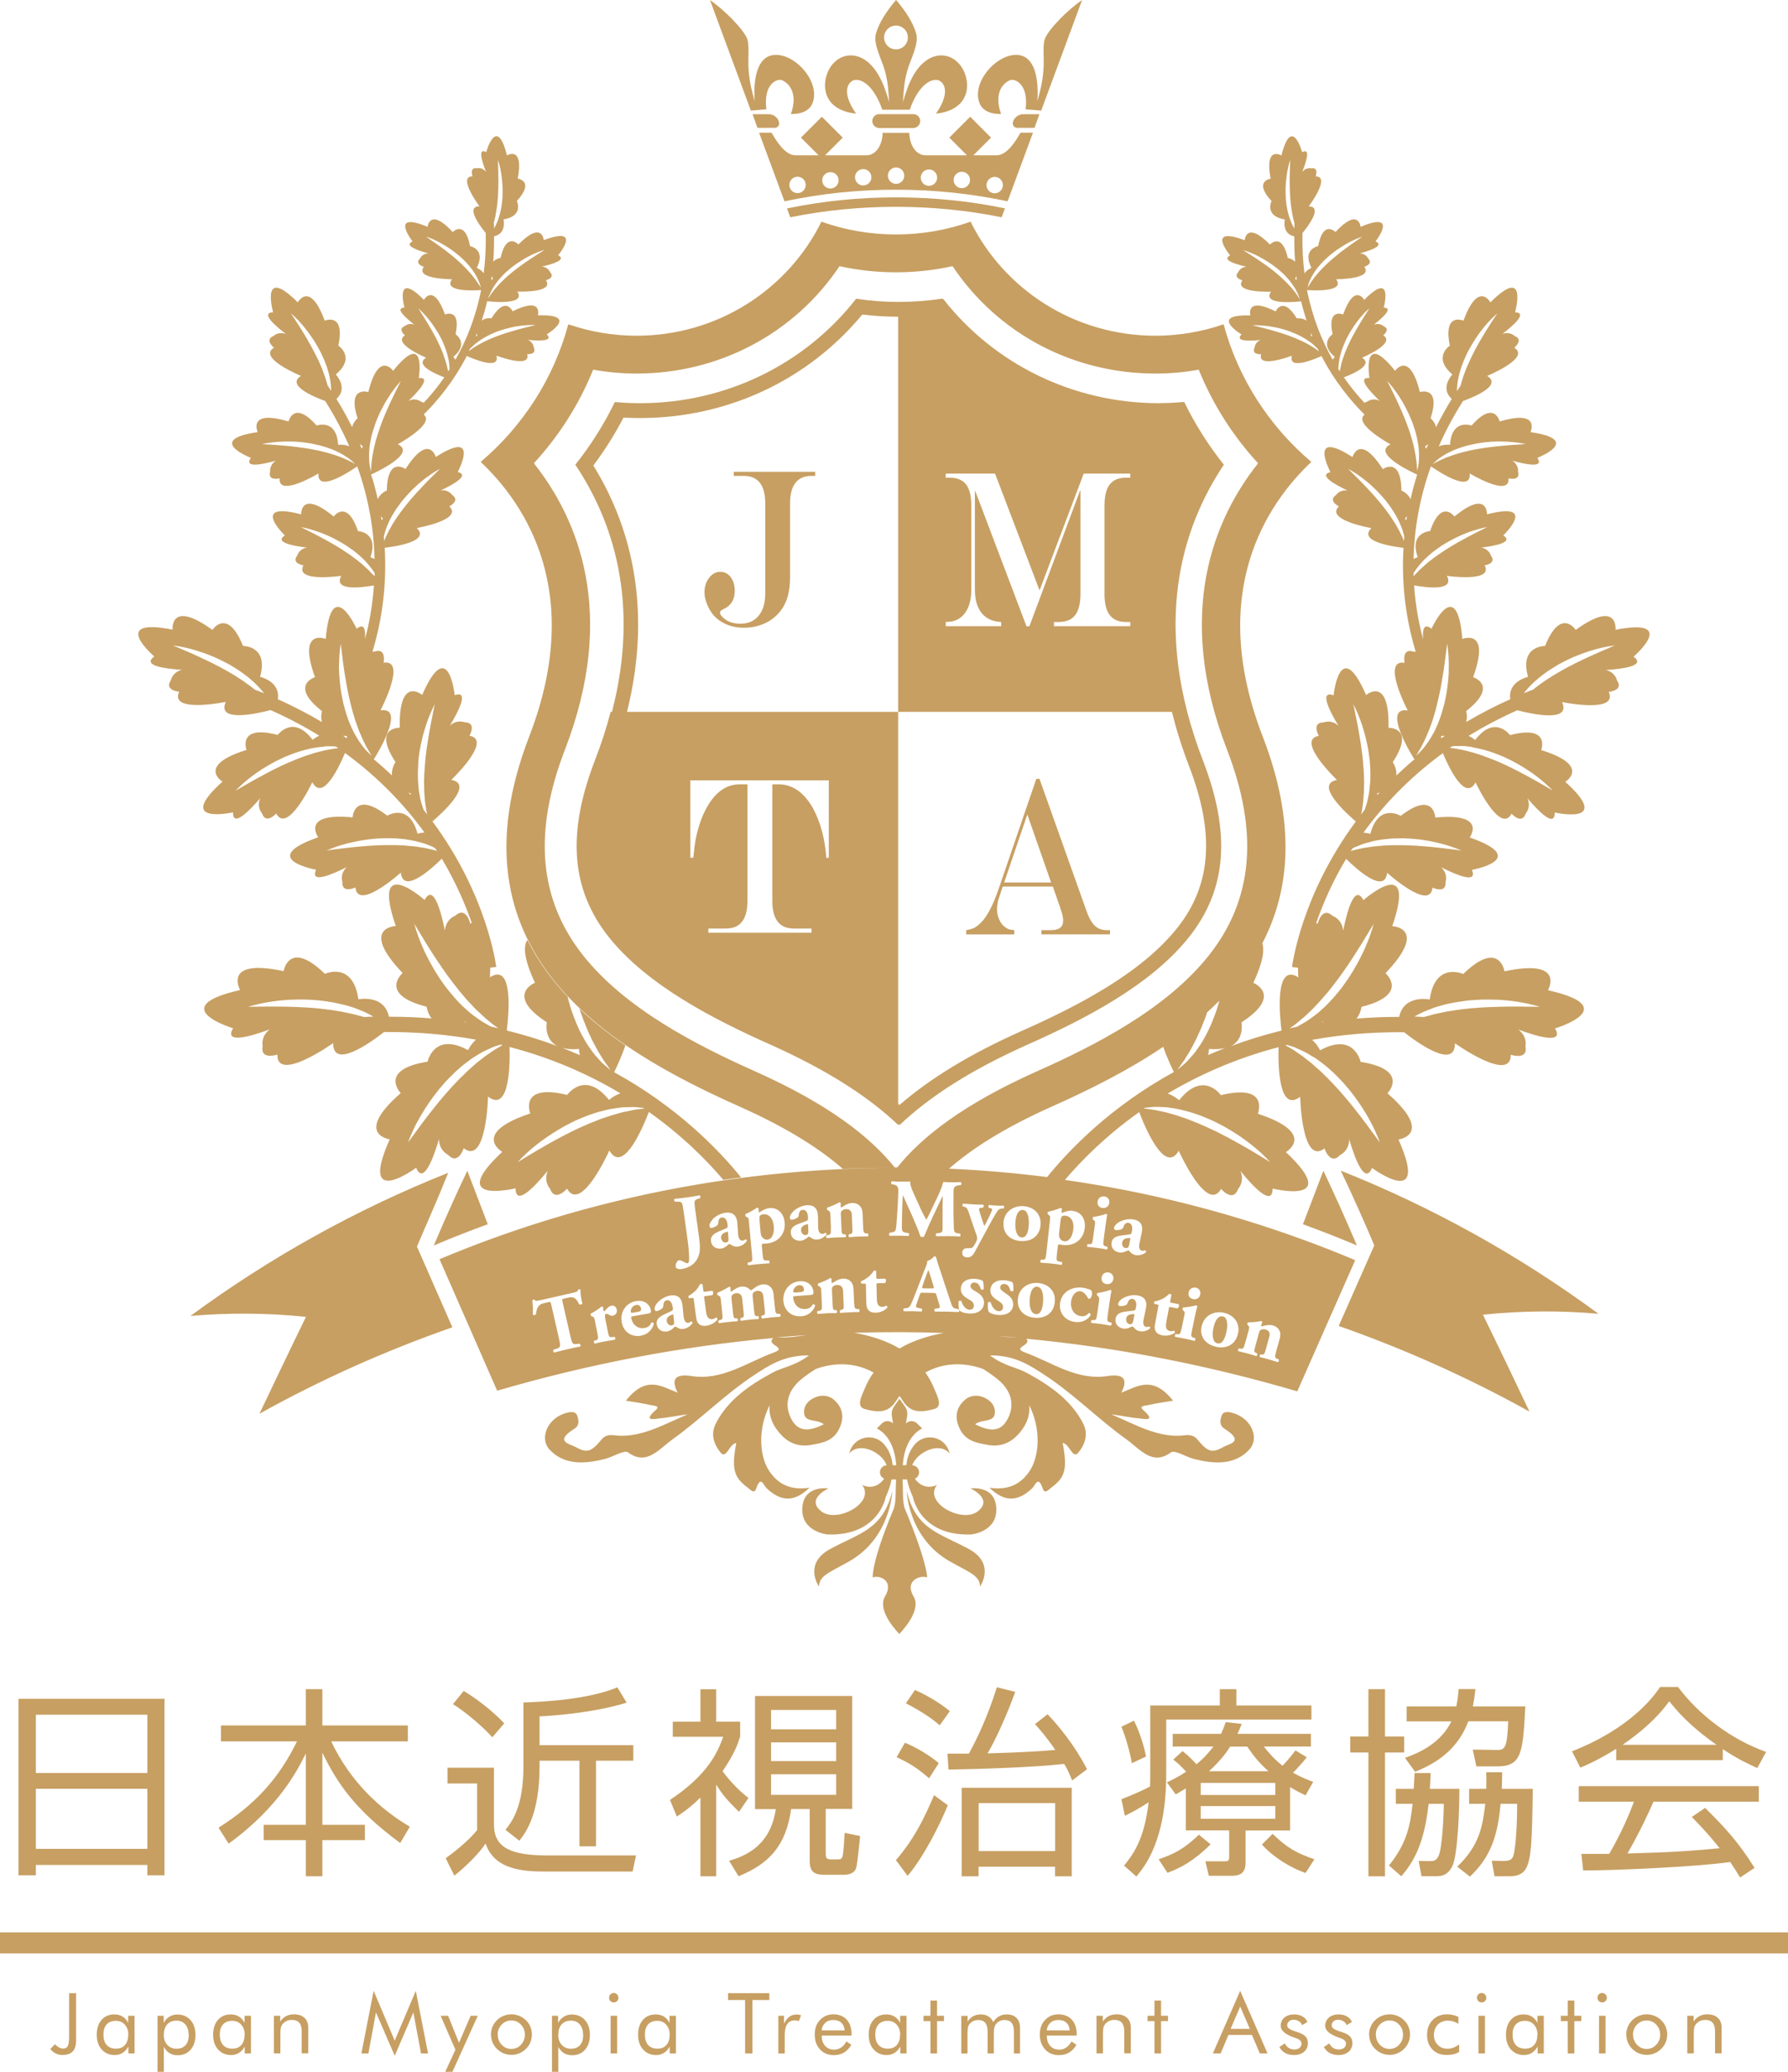 <?xml version="1.0" encoding="UTF-8"?>
<svg id="_レイヤー_2" data-name="レイヤー_2" xmlns="http://www.w3.org/2000/svg" viewBox="0 0 198.5 230">
  <defs>
    <style>
      .cls-1 {
        fill: #c79f62;
      }
    </style>
  </defs>
  <g id="_レイヤー_1-2" data-name="レイヤー_1">
    <g>
      <g>
        <path class="cls-1" d="M86.5,13.69c-.01-.44-.48-1.01-1.15-1.01h-1.8l.54,1.51h1.91c.31,0,.51-.23.5-.5Z"/>
        <path class="cls-1" d="M88.92,15.28l1.16,1.16.8.8h-2.58c-1.23,0-2.25-1.85-2.65-2.51h-1.38s2.82,7.62,2.82,7.62c3.94-.84,8.09-1.29,12.39-1.29s8.45.45,12.38,1.29l2.82-7.62h-1.38c-.4.67-1.42,2.51-2.65,2.51h-2.59l.8-.8,1.16-1.16-1.16-1.16-1.15-1.16-1.16,1.16-1.16,1.16,1.16,1.16.8.8h-4.62c-.96,0-1.75-1.03-1.78-2.49h-2.96c-.03,1.46-.82,2.49-1.77,2.49h-4.62l.8-.8,1.16-1.16-1.16-1.16-1.16-1.16-1.16,1.16-1.16,1.16ZM88.54,21.44c-.51,0-.91-.41-.91-.91s.4-.91.91-.91.91.41.91.91-.4.91-.91.91ZM110.43,19.64c.51,0,.91.41.91.91s-.41.91-.91.91-.91-.41-.91-.91.41-.91.91-.91ZM106.78,19.07c.5,0,.91.41.91.91s-.41.91-.91.91-.91-.41-.91-.91.41-.91.91-.91ZM103.13,18.81c.51,0,.91.41.91.91s-.41.91-.91.91-.91-.41-.91-.91.41-.91.91-.91ZM99.48,18.59c.51,0,.91.41.91.91s-.4.91-.91.91-.91-.41-.91-.91.41-.91.91-.91ZM95.83,18.77c.5,0,.91.41.91.91s-.41.91-.91.91-.91-.41-.91-.91.41-.91.91-.91ZM92.19,19.11c.51,0,.91.41.91.91s-.41.91-.91.91-.91-.41-.91-.91.41-.91.91-.91Z"/>
        <path class="cls-1" d="M85.08,12.13c-.35-2.85,1.18-3.35,1.61-3.26.42.09,2.1,1.03,1.11,3.79,1.25.02,2.05-.41,2.37-1.13,1.05-2.37-1.99-5.78-4.39-5.41-1.59.24-2.18,2.33-2,5.11-.23-.85-.55-1.92-.67-3.41-.11-1.4.13-2.83-.18-3.56-.48-1.13-2.67-3.29-4.11-4.25l4.54,12.27,1.73-.15Z"/>
        <path class="cls-1" d="M111.14,12.66c-1-2.76.68-3.7,1.11-3.79.42-.09,1.96.41,1.61,3.26l1.73.15L120.13.01c-1.44.95-3.63,3.12-4.11,4.25-.31.73-.07,2.17-.18,3.56-.12,1.49-.44,2.56-.67,3.41.18-2.78-.42-4.86-2-5.11-2.39-.37-5.44,3.04-4.39,5.41.33.72,1.11,1.15,2.37,1.13Z"/>
        <path class="cls-1" d="M95.04,12.62c-1.88-2.71-.63-3.65-.2-3.73.9-.18,2.23.75,3.11,3.29h3.05c.88-2.54,2.21-3.47,3.11-3.29.42.08,1.68,1.01-.2,3.73,3.32-.37,3.84-2.66,3.24-4.37-.58-1.68-2.25-2.64-3.92-1.78-1.97,1.02-2.7,3.93-2.99,4.87.08-.88.07-2.04.48-3.48.38-1.35,1.34-2.98.98-4.18-.36-1.18-1.08-2.34-2.22-3.69-1.14,1.36-1.86,2.51-2.22,3.69-.36,1.2.6,2.83.98,4.18.4,1.43.4,2.6.47,3.48-.28-.93-1.02-3.85-2.99-4.87-1.67-.86-3.34.09-3.92,1.78-.59,1.71-.08,4,3.24,4.37ZM98.15,4.16c0-.73.59-1.32,1.32-1.32s1.32.59,1.32,1.32-.59,1.32-1.32,1.32-1.32-.59-1.32-1.32Z"/>
        <path class="cls-1" d="M87.37,23.13l.36.99c3.86-.78,7.8-1.16,11.74-1.16s7.87.38,11.73,1.16l.37-.99c-3.98-.82-8.04-1.22-12.1-1.22s-8.13.4-12.1,1.23Z"/>
        <path class="cls-1" d="M97.61,12.67c-.43,0-.77.35-.77.77s.34.77.77.77h3.78c.42,0,.77-.35.77-.77s-.34-.77-.77-.77h-3.78Z"/>
        <path class="cls-1" d="M112.44,13.69c-.01.27.19.5.5.5h1.91l.54-1.51h-1.8c-.67,0-1.14.57-1.15,1.01Z"/>
        <path class="cls-1" d="M92.15,171.97c-3.01,1.65-1.23,4.16-1.23,4.16.05-1.21,1.02-1.48,3.31-2.77,4.67-2.62,4.83-7.83,4.83-7.83-1.03,4.29-3.71,4.69-6.91,6.44Z"/>
        <path class="cls-1" d="M107.57,171.97c-3.2-1.75-5.88-2.15-6.91-6.44,0,0,.16,5.22,4.83,7.83,2.29,1.29,3.26,1.55,3.31,2.77,0,0,1.78-2.51-1.23-4.16Z"/>
        <path class="cls-1" d="M107.75,165.24s2.57,1.17.8,2.54c-1.77,1.37-6.08-.99-4.52-2.94,0,0-1.39.79-2.47-.68.28-.12.47-.39.47-.72,0-.42-.34-.76-.76-.77.52-1.46,3.02-2.67,4.16-1.31,0,0,0-.05-.04-.15-.22-.8-.87-1.42-1.68-1.59-.81-.18-1.66.12-2.18.76-.43.53-.82,1.27-.91,2.28h-.4c.13-1.69.7-3.29,2.15-4.09l-.56-.55c-.34-.34-.89-.34-1.23,0l.13-.85c.06-.36-.03-.73-.24-1.02l-.61-.87-.61.87c-.21.3-.3.66-.24,1.02l.13.85c-.34-.34-.89-.34-1.23,0l-.56.55c1.45.8,2.02,2.4,2.15,4.09h-.4c-.09-1.01-.47-1.75-.91-2.28-.53-.64-1.37-.94-2.19-.76-.81.17-1.46.79-1.68,1.59-.03.09-.04.15-.04.15,1.13-1.36,3.64-.15,4.16,1.31-.42.01-.75.36-.75.77,0,.32.2.6.47.72-1.07,1.47-2.46.68-2.46.68,1.55,1.95-2.75,4.31-4.52,2.94-1.77-1.37.79-2.54.79-2.54,0,0-2.79-.43-2.9,2.21-.11,2.64,2.82,2.9,2.82,2.9,5.68.18,6.44-4.16,6.44-4.16.33-.72.54-1.37.65-1.95h.5c-.08,1.3.04,2.55-.29,3.33-2.5,5.97-2.3,7.55-2.3,7.55.65-.29,2.44.27,1.36,2.12-.77,1.31.68,3.19,1.59,4.16.91-.98,2.36-2.85,1.59-4.16-1.09-1.85.85-2.41,1.5-2.12,0,0,.05-1.58-2.44-7.55-.33-.78-.21-2.03-.29-3.33h.5c.12.59.32,1.24.65,1.95,0,0,.76,4.34,6.44,4.16,0,0,2.93-.25,2.82-2.9-.11-2.64-2.9-2.21-2.9-2.21Z"/>
        <path class="cls-1" d="M49.75,130.2c-10.13,4.03-19.75,9.37-28.61,15.89,4.25-.37,8.55-.34,12.83.1-1.83,3.74-3.53,7.33-5.17,10.76,6.96-3.88,14.13-7.05,21.42-9.6-1.31-2.99-2.62-5.97-3.93-8.96,1.11-2.63,2.23-5.09,3.47-8.19Z"/>
        <path class="cls-1" d="M152.57,138.26c-1.32,2.98-2.63,5.96-3.95,8.94,7.2,2.53,14.29,5.68,21.18,9.51-1.63-3.43-3.34-7.03-5.17-10.76,4.28-.44,8.58-.48,12.83-.1-8.86-6.52-18.49-11.86-28.61-15.89,1.34,2.81,2.57,5.58,3.72,8.29Z"/>
        <path class="cls-1" d="M144.65,135.91c2.01.73,4.01,1.52,5.99,2.35-1.15-2.71-2.39-5.48-3.72-8.29-.75,1.98-1.51,3.96-2.27,5.94Z"/>
        <path class="cls-1" d="M48.16,138.26c.08-.04.17-.07.25-.1h0c1.89-.8,3.81-1.55,5.74-2.25-.76-1.98-1.51-3.96-2.27-5.94-1.34,2.81-2.57,5.58-3.72,8.29Z"/>
        <path class="cls-1" d="M99.72,124.77s.1.09.15.13c3.43-3.27,8.14-6.23,14.29-8.97,6.08-2.71,13.61-6.52,17.89-11.96,4.14-5.25,4.62-11.46,1.5-19.54-5.8-15.03-2.33-25.89,2.32-32.84-1.72-2.16-3.19-4.49-4.4-6.96-.05,0-.09,0-.14,0,0,0,0,0,0,0-.91.08-1.82.12-2.73.13-9.44-.02-18.22-4.31-23.91-11.6-.04,0-.09,0-.13.01,0,0,0,0-.01-.01-1.57.24-3.16.35-4.75.36-1.59,0-3.19-.12-4.75-.36-5.7,7.3-14.51,11.6-23.98,11.6-.93,0-1.88-.04-2.81-.13-1.2,2.47-2.67,4.8-4.39,6.96,4.08,6.09,7.24,15.18,4.07,27.44h-.15c-.45,1.74-1.03,3.54-1.75,5.4-3.12,8.08-2.64,14.29,1.5,19.54,4.29,5.43,11.81,9.24,17.9,11.96,6.14,2.74,10.86,5.7,14.29,8.97v-.13ZM104.99,69.04h.13c.84,0,1.51-.32,1.99-.96.48-.64.72-1.5.72-2.59v-9.38c0-1.05-.19-1.83-.58-2.33-.39-.5-.99-.75-1.8-.75h-.46v-.45h5.48l4.94,12.96,4.9-12.96h5.17v.45h-.48c-.81,0-1.41.25-1.8.76-.39.5-.58,1.28-.58,2.32v9.86c0,1.03.19,1.81.59,2.32.39.51.99.76,1.79.76h.48v.47h-8.47v-.47h.56c.8,0,1.4-.25,1.79-.76.39-.51.59-1.28.59-2.32v-11.51h-.04l-5.63,15.07h-.32l-5.69-15.02h-.04v10.92c0,.76.11,1.4.34,1.93.22.53.56.94.99,1.22.44.29.97.44,1.59.47v.47h-6.15v-.47ZM65.87,51.68c1.26-1.68,2.38-3.46,3.35-5.32.61.04,1.22.05,1.83.05,9.67,0,18.61-4.18,24.68-11.49,1.31.16,2.65.24,3.98.24v43.87h30.39c.48,1.92,1.1,3.92,1.9,6,2.89,7.48,2.49,13.18-1.26,17.93-4.06,5.15-11.36,8.84-17.27,11.47-5.7,2.54-10.17,5.25-13.61,8.24-.05-.04-.1-.08-.15-.12v-43.52h-30.1c3.04-12.24-.04-21.38-3.74-27.35ZM92.04,95.22l-.3.02c-.16-2.15-.66-4-1.5-5.54-1-1.75-2.27-2.63-3.81-2.63h-.69v12.93c0,2.05.79,3.08,2.37,3.08h1.98v.47h-11.45v-.47h1.96c1.59,0,2.38-1.03,2.38-3.08v-12.93h-.85c-1.56,0-2.83.94-3.81,2.84-.48.93-.85,2.04-1.1,3.32-.08.44-.16,1.1-.25,1.99h-.33v-8.59h15.37v8.59Z"/>
        <path class="cls-1" d="M79.04,68.08c.4.52.9.92,1.51,1.19.61.28,1.29.42,2.05.42.81,0,1.56-.16,2.26-.47.7-.31,1.29-.77,1.77-1.37.72-.9,1.08-2.14,1.08-3.72v-8.22c0-2.05.8-3.08,2.4-3.08h.39v-.45h-9.04v.45h1.1c1.6,0,2.4,1.02,2.4,3.08v9.95c0,.71-.11,1.32-.33,1.82-.22.5-.54.89-.95,1.16-.41.27-.91.4-1.49.4-.71,0-1.29-.18-1.73-.52-.35-.27-.53-.51-.53-.73,0-.13.13-.25.38-.36.84-.38,1.26-1.06,1.26-2.04,0-.61-.15-1.12-.45-1.52-.3-.39-.69-.59-1.17-.59s-.89.23-1.23.67c-.34.45-.51.98-.51,1.61,0,.38.08.77.23,1.18.15.41.35.78.6,1.13Z"/>
        <path class="cls-1" d="M112.59,103.25c-.25-.02-.44-.04-.58-.09-.13-.04-.29-.13-.46-.26-.26-.19-.46-.46-.62-.82-.16-.36-.24-.73-.24-1.1,0-.44.07-.87.21-1.3l.42-1.26h5.56l.22.62c.04.11.08.21.12.33.04.11.06.2.08.24.31.85.5,1.44.59,1.76.09.32.14.6.14.82,0,.37-.11.63-.34.81-.23.18-.59.26-1.08.26h-.99v.47h7.61v-.47h-.35c-.36,0-.67-.07-.93-.2-.26-.13-.5-.35-.71-.65-.21-.3-.4-.68-.57-1.14l-5.27-14.81h-.35l-4.17,12.18c-.63,1.84-1.28,3.08-1.94,3.75-.28.28-.54.49-.76.6-.23.12-.54.21-.92.27v.47h5.34v-.47ZM114.05,90.42l2.64,7.55h-5.21l2.57-7.55Z"/>
        <path class="cls-1" d="M179.35,69.9s.34-3.41-4.42.03c0,0-1.65-2.56-3.4,1.78,0,0-2.87-.04-1.89,3.43,0,0-2.28.5-1.97,2.48-1.75.79-3.39,1.64-4.9,2.54.17-.63,0-1.22,0-1.22,3.68-2.88.77-3.76.77-3.76,2-5.52-1.19-4.25-1.19-4.25-.62-7.28-3.43-1.13-3.43-1.13-.85-.67-1.02.08-.93,1.18-.43-1.6-.84-3.62-1-5.99,1.46.26,4.54.64,3.64-1.06,0,0,5.22.76,4.19-1.17,0,0,1.39-.2.69-1.09,0,0-.19-.73-1.07-.88,1.48-.18,3.67-.58,2.45-1.35,0,0,3.99-3.84-1.81-2.34,0,0,.11-2.81-3.61.24,0,0-1.47-2.01-2.7,1.62,0,0-2.35.11-1.38,2.9,0,0-.21.06-.46.2.07-3.08.59-6.57,1.93-10.29.57.4,4.52,3.09,4.3.79,0,0,4.52,2.72,4.31.54,0,0,1.36.35,1.06-.74,0,0,.11-.75-.65-1.22,1.43.4,3.61.88,2.79-.31,0,0,5.16-2-.76-2.86,0,0,1.19-2.55-3.42-1.18,0,0-.58-2.43-3.12.45,0,0-2.21-.81-2.39,2.14,0,0-.65-.08-1.25.17.72-1.65,1.61-3.33,2.69-5.03,1.35-.49,4.35-1.76,2.68-2.79,0,0,4.88-1.99,3.01-3.13,0,0,1.09-.88.04-1.3,0,0-.53-.54-1.37-.22,1.18-.9,2.87-2.37,1.42-2.41,0,0,1.49-5.33-2.74-1.1,0,0-1.33-2.48-2.99,2.03,0,0-2.29-.99-1.51,2.77,0,0-1.97,1.28.28,3.2,0,0-1.43,1.48-.07,2.72-.65,1.05-1.22,2.1-1.74,3.13-.14-.6-.61-.99-.61-.99,1.19-3.64-1.19-2.91-1.19-2.91-1.16-4.67-2.75-2.35-2.75-2.35-3.74-4.67-2.85.79-2.85.79-1.44-.11.08,1.53,1.15,2.55-.79-.41-1.38.07-1.38.07-.14.04-.24.09-.32.14-.73-.78-1.52-1.72-2.29-2.83,1.09-.41,3.32-1.4,2.02-2.18,0,0,3.83-1.59,2.35-2.48,0,0,.86-.69.03-1.02,0,0-.42-.42-1.08-.16.92-.72,2.25-1.88,1.11-1.9,0,0,1.14-4.21-2.17-.86,0,0-1.06-1.94-2.34,1.62,0,0-1.81-.76-1.17,2.19,0,0-1.55,1.02.24,2.52,0,0-.11.12-.23.31-1.2-2.11-2.25-4.68-2.85-7.73.55.04,4.3.27,3.23-1.2,0,0,4.15.01,3.13-1.38,0,0,1.06-.31.42-.93,0,0-.23-.55-.93-.56,1.13-.3,2.8-.86,1.76-1.33,0,0,2.68-3.44-1.66-1.62,0,0-.22-2.2-2.79.58,0,0-1.37-1.4-1.92,1.56,0,0-1.82.34-.75,2.41,0,0-.47.2-.77.62-.18-1.4-.26-2.9-.22-4.48.72-.88,2.23-2.94.69-2.96,0,0,2.5-3.32.77-3.33,0,0,.39-1.04-.49-.89,0,0-.58-.15-1.01.41.44-1.08.99-2.76,0-2.2,0,0-1.15-4.21-2.3.36,0,0-1.9-1.14-1.2,2.58,0,0-1.95.26.1,2.48,0,0-.82,1.66,1.48,2.05,0,0-.37,1.58,1.05,1.87-.01.98.02,1.91.09,2.82-.34-.35-.81-.42-.81-.42-.66-2.94-1.98-1.49-1.98-1.49-2.67-2.69-2.81-.48-2.81-.48-4.41-1.65-1.61,1.68-1.61,1.68-1.02.51.67,1,1.81,1.26-.7.04-.91.6-.91.6-.61.64.45.91.45.91-.97,1.43,3.18,1.26,3.18,1.26-1.09,1.63,3.34,1.07,3.34,1.07h0c.18.74.39,1.46.61,2.15-.47-.35-1.08-.25-1.08-.25-1.57-2.58-2.35-.78-2.35-.78-3.39-1.69-2.81.45-2.81.45-4.71-.14-.98,2.11-.98,2.11-.81.8.96.74,2.12.61-.65.26-.67.86-.67.86-.38.81.72.72.72.72-.46,1.66,3.42.17,3.42.17-.44,1.62,2.46.41,3.29.04,1.51,2.9,3.31,5.04,4.78,6.5-1.31,1.02,2.88,3.3,2.88,3.3-2.25,1.06,2.95,3.35,2.95,3.35,0,0,0,0,.01,0-.29.93-.54,1.85-.74,2.75-.27-.69-1.01-.97-1.01-.97-.04-3.83-2.07-2.38-2.07-2.38-2.59-4.05-3.36-1.34-3.36-1.34-5.04-3.23-2.45,1.67-2.45,1.67-1.4.35.56,1.42,1.91,2.05-.88-.14-1.29.5-1.29.5-.94.63.32,1.26.32,1.26-1.58,1.51,3.61,2.41,3.61,2.41-1.54,1.48,2.42,2.06,3.56,2.19-.29,4.92.57,8.96,1.36,11.54-.15-.02-.26-.02-.26-.02-1.31-.44-.98,1.24-.98,1.24-2.64-.41.35,5.29.35,5.29-3-.45.72,5.39.72,5.39.02,0,.05,0,.07,0-.72.6-1.41,1.22-2.06,1.84.09-.81-.39-1.49-.39-1.49,2.56-3.91-.47-3.81-.47-3.81.12-5.87-2.49-3.64-2.49-3.64-2.92-6.69-3.61.03-3.61.03-1.66-.59-.4,1.83.54,3.38-.8-.74-1.65-.37-1.65-.37-1.38,0-.53,1.49-.53,1.49-2.64.46,2.02,4.9,2.02,4.9-2.54.45.99,3.67,2.09,4.61-6.1,8.22-7.07,16.02-7.08,16.16l.66.07c0,.64.04,1.07.04,1.07-2.69-1.71-2.06,4.4-1.87,5.91-1.98.49-3.84,1.06-5.59,1.72,1.51-.81,1.14-2.63,1.14-2.63,4.69-3.03,1.32-4.39,1.32-4.39,1.1-2.35,1.24-3.66,1-4.39,3.09-5.93,3.74-13.38.04-22.96-6.18-16,.44-25.8,5.4-30.48-4.66-3.95-8.12-9.25-9.74-15.28-2.37.82-4.92,1.27-7.57,1.27-9.03,0-16.82-5.17-20.52-12.66-2.59.92-5.38,1.42-8.28,1.42s-5.69-.5-8.28-1.42c-3.69,7.49-11.49,12.66-20.52,12.66-2.65,0-5.2-.45-7.58-1.27-1.62,6.03-5.07,11.33-9.73,15.28,4.96,4.68,11.57,14.49,5.39,30.48-9.15,23.7,8.34,34.4,23.36,41.09,5.38,2.4,8.99,4.75,11.45,6.91,1.8-.08,3.59-.11,5.39-.11-15.08.06-30.15,2.69-44.42,7.89h0c-1.93.7-3.84,1.46-5.74,2.25,1.31,2.99,2.62,5.97,3.93,8.96.82,1.88,1.65,3.76,2.47,5.64,10.2-2.98,20.43-4.93,30.67-5.85-.95.78,1.65,1.03.07,1.6-3.02,1.1-5.75,3.16-9.18,2.62-1.47-.22-2.42.1-1.52,1.85-1.86-.73-3.5-1.95-5.75.89,1.08.16,1.97.31,2.84.5.3.06,1.02.08.45.56-1.52,1.33.05.93.46.9,1.03-.09,2.07-.32,3.11-.45-2.74,1.16-5.32,2.71-8.23,2.32-.49-.07-.97.04-1.33.47-1.11,1.35-1.59,1.57-2.88.84-.64-.36-2.43-.58-.15-2.02.65-.4.48-1.06.32-1.48-.2-.54-.85-.41-1.44-.21-1.91.65-2.77,2.8-1.59,4.03,1.55,1.64,3.74,1.63,6.2.98.85-.23,2.08-1,2.47-.71,2.08,1.54,3.44-.37,4.95-1.44,3.1-2.22,5.77-4.95,8.98-7.08,1.65-1.09,3.38-2.27,6.17-2.24-1.57,1.18-2.91,1.3-4.04,1.91-2.61,1.4-5.01,3.08-6.32,5.68-.66,1.31-.04,2.48.53,3.18.67.83.96-.96,1.76-1.05-.56,2.9-.25,3.83,1.24,4.94.29.21.75.78.96.14.52-1.53.8-.4,1.17-.05,1.59,1.51,3.08,1.56,4.75-.06-1.97.29-3.38-.29-4.4-1.76-1.27-1.8-1.27-4.98-.02-7.39-.1,1.02.22,2.01.99,2.95.89,1.1,2.02,1.72,3.6,1.45,1.27-.22,2.47-.43,3.12-1.77.62-1.26.44-2.38-.6-3.27-.6-.51-1.46-.54-2.19-.18-.62.3-1.12.83-1.1,1.57.02,1.23,1.35.72,2.2,1.35-1.64.84-2.81.82-3.54-.45-.9-1.56-.54-3.2.96-4.48.52-.44,1.09-.82,1.68-1.2,2.28-.82,4.51-.67,6.42.39-.4.55-.73,1.16-1,1.83-.31.74-.99,1.97.04,2.23,1.01.26,2.46.65,3.41-.84.14-.21.28-.41.43-.61.14.2.29.39.42.61.95,1.48,2.4,1.09,3.41.84,1.03-.26.35-1.48.04-2.23-.27-.67-.61-1.28-1-1.83,1.91-1.06,4.14-1.21,6.42-.39.59.38,1.16.77,1.68,1.2,1.51,1.27,1.87,2.92.96,4.48-.73,1.28-1.9,1.3-3.54.45.85-.63,2.18-.12,2.2-1.35.01-.74-.48-1.26-1.1-1.57-.73-.36-1.59-.33-2.19.18-1.05.9-1.22,2.01-.6,3.27.65,1.33,1.85,1.55,3.12,1.77,1.58.27,2.7-.35,3.6-1.45.76-.94,1.08-1.92.98-2.95,1.25,2.41,1.24,5.59-.02,7.39-1.02,1.47-2.43,2.05-4.4,1.76,1.67,1.62,3.16,1.57,4.75.06.37-.36.65-1.48,1.18.05.21.65.67.08.96-.14,1.5-1.1,1.8-2.03,1.24-4.94.8.09,1.08,1.88,1.76,1.05.57-.7,1.19-1.87.53-3.18-1.31-2.6-3.72-4.28-6.32-5.68-1.12-.6-2.47-.73-4.04-1.91,2.79-.03,4.52,1.15,6.17,2.24,3.21,2.12,5.88,4.86,8.98,7.08,1.51,1.07,2.86,2.99,4.95,1.44.39-.29,1.62.48,2.46.71,2.45.65,4.65.66,6.2-.98,1.18-1.23.33-3.37-1.59-4.03-.59-.2-1.24-.33-1.44.21-.16.43-.33,1.08.32,1.48,2.28,1.44.5,1.66-.14,2.02-1.29.73-1.77.51-2.88-.84-.35-.43-.84-.53-1.33-.47-2.92.39-5.49-1.16-8.23-2.32,1.04.13,2.08.37,3.11.45.41.03,1.98.43.46-.9-.56-.49.15-.5.45-.56.87-.19,1.76-.34,2.84-.5-2.25-2.83-3.89-1.62-5.75-.89.91-1.75-.05-2.07-1.52-1.85-3.43.53-6.16-1.52-9.18-2.62-1.53-.55.85-.8.15-1.52,10.04.95,20.08,2.9,30.09,5.84.83-1.87,1.65-3.75,2.48-5.62,1.32-2.98,2.63-5.96,3.95-8.94-1.98-.84-3.97-1.62-5.99-2.35-8.52-3.1-17.32-5.29-26.24-6.56,1.78-2.1,4.5-4.87,8.25-7.53.57,1.51,2.83,7.02,4.39,4.29,0,0,3.13,7.02,4.7,4.24,0,0,1.33,1.56,1.89,0,0,0,.76-.8.25-2,1.36,1.68,3.58,4.07,3.58,1.96,0,0,7.83,1.92,1.47-4.05,0,0,3.55-2.05-3.11-4.26,0,0,1.33-3.38-4.1-2.06,0,0-1.96-2.81-4.64.56,0,0-.53-.48-1.27-.74,3.43-2.04,7.51-3.89,12.31-5.15-.05,1.8-.03,7.37,2.4,5.51,0,0,.17,7.69,2.7,5.73,0,0,.62,1.95,1.74.73,0,0,1.01-.44,1-1.75.61,2.08,1.73,5.14,2.54,3.19,0,0,6.48,4.8,2.93-3.16,0,0,4.06-.52-1.22-5.13,0,0,2.54-2.6-2.98-3.49,0,0-.72-3.35-4.5-1.28,0,0-.3-.64-.88-1.16,3.13-.57,6.53-.88,10.2-.85,1.58,1.24,5.69,4.16,5.65,1.23,0,0,6.26,4.46,6.2,1.27,0,0,1.94.67,1.63-.95,0,0,.25-1.07-.8-1.85,2.03.76,5.15,1.69,4.08-.12,0,0,7.73-2.32-.78-4.24,0,0,2.02-3.56-4.83-2.1,0,0-.57-3.59-4.58.3,0,0-3.12-1.43-3.72,2.83,0,0-2.87-.59-3.39,1.93-1.63,0-3.2.06-4.73.19.46-.6.55-1.3.55-1.3,5.41-1.37,2.66-3.74,2.66-3.74,4.85-5.07.75-5.22.75-5.22,2.84-8.25-3.2-2.89-3.2-2.89-.98-1.87-1.83,1.28-2.25,3.4-.11-1.3-1.16-1.65-1.16-1.65-1.22-1.11-1.67.88-1.67.88-.05-.04-.11-.06-.16-.09.7-2.02,1.74-4.48,3.32-7.12,1.22,1.2,4.3,3.95,4.55,1.54,0,0,4.78,4.32,5.04,1.65,0,0,1.55.74,1.45-.64,0,0,.31-.87-.49-1.62,1.62.82,4.12,1.9,3.41.29,0,0,6.65-1.19-.24-3.6,0,0,2.02-2.77-3.82-2.21,0,0-.13-3.04-3.84-.19,0,0-2.45-1.49-3.37,2,0,0-.33-.11-.77-.13,2.17-2.99,5.03-6.06,8.82-8.83.64,1.53,2.45,5.41,3.63,3.25,0,0,2.73,5.83,4,3.47,0,0,1.14,1.28,1.58-.03,0,0,.62-.69.18-1.68,1.17,1.38,3.06,3.35,3.03,1.58,0,0,6.59,1.48,1.17-3.41,0,0,2.94-1.77-2.67-3.52,0,0,1.06-2.85-3.46-1.66,0,0-1.69-2.33-3.87.54,0,0-.29-.25-.73-.46,1.65-1.01,3.44-1.96,5.4-2.84,1.42.37,6.05,1.44,4.97-.91,0,0,6.3,1.3,5.18-1.13,0,0,1.71-.15.92-1.28,0,0-.17-.91-1.24-1.15,1.81-.11,4.52-.45,3.08-1.48,0,0,5.13-4.39-2.03-2.98ZM161.74,43.38c.02-.21.03-.44.05-.7.02-.26.08-.53.14-.82.05-.29.15-.59.24-.9.09-.31.21-.62.34-.93.13-.31.28-.62.42-.93.17-.3.32-.6.5-.89.17-.29.35-.57.53-.83.17-.27.36-.51.54-.74.17-.24.36-.44.52-.64.67-.77,1.2-1.2,1.2-1.2,0,0-.09.14-.26.39-.16.25-.39.6-.66,1.02-.13.21-.28.44-.43.69-.15.24-.31.51-.46.77-.17.26-.31.55-.47.84-.17.28-.31.58-.46.87-.14.3-.29.59-.42.89-.12.3-.27.59-.37.88-.1.29-.23.57-.3.84-.07.27-.17.53-.23.77,0,.02,0,.03-.01.05-.13.2-.26.39-.39.59h0ZM159.4,51.19c.11-.09.25-.23.42-.34.17-.11.37-.25.59-.38.22-.14.47-.25.74-.38.26-.14.56-.24.86-.35.3-.11.62-.2.95-.29.33-.08.66-.15,1-.22.34-.05.68-.11,1.01-.14.33-.04.67-.06.99-.07.32-.02.63-.01.92,0,.29,0,.57.02.82.04,1.02.07,1.68.24,1.68.24,0,0-.17,0-.46.03-.29.02-.71.05-1.22.08-.25.02-.52.05-.81.07-.29.03-.59.06-.9.09-.31.03-.63.08-.95.12-.32.04-.65.1-.97.15-.33.06-.66.12-.97.19-.31.09-.63.14-.93.23-.29.1-.59.16-.85.26-.26.11-.53.18-.76.27-.22.1-.43.19-.62.27-.19.08-.34.17-.47.24-.26.14-.42.21-.42.21,0,0,.13-.12.35-.31ZM158.56,49.3c-.07.17-.14.34-.21.51-.09-.15-.15-.24-.15-.24.13-.09.25-.18.36-.27ZM145.24,31.59c.04-.11.08-.25.15-.4.07-.15.15-.32.25-.5.09-.18.22-.36.34-.56.13-.2.28-.38.44-.58.16-.2.35-.39.53-.58.19-.19.39-.37.59-.55.21-.17.41-.34.63-.5.21-.16.43-.31.64-.44.21-.14.42-.26.62-.38.2-.12.39-.21.57-.31.72-.36,1.23-.51,1.23-.51,0,0-.11.07-.3.21-.19.13-.46.32-.79.55-.16.12-.33.24-.52.37-.18.13-.37.28-.57.42-.2.14-.39.31-.59.47-.2.16-.4.33-.6.5-.2.17-.39.34-.57.52-.18.19-.38.35-.54.53-.16.18-.33.34-.47.52-.14.18-.28.33-.4.49-.11.16-.22.3-.31.43-.1.13-.16.25-.22.35-.12.2-.2.31-.2.31,0,0,.04-.13.11-.35ZM143.68,25.36s0,0,0,0c-.08-.14-.16-.31-.25-.49-.09-.18-.16-.39-.24-.61-.09-.22-.14-.46-.21-.7-.06-.25-.11-.51-.15-.77-.04-.26-.06-.53-.09-.8,0-.27-.02-.54-.02-.8,0-.26,0-.53.03-.78.01-.25.04-.49.07-.72.02-.23.06-.44.09-.64.14-.79.33-1.3.33-1.3,0,0,0,.13-.02.37,0,.23-.02.56-.03.96,0,.2,0,.41-.01.64,0,.23,0,.47,0,.71,0,.24.01.5.02.75,0,.26.03.52.04.77.03.26.04.52.07.77.04.25.06.51.11.74.05.23.07.47.13.69.06.21.1.43.15.61,0,.01,0,.03.01.04,0,.19-.02.37-.02.55ZM143.91,30.64c.02.15.04.29.06.43-.12-.07-.2-.1-.2-.1.06-.12.1-.22.14-.33ZM144.09,32.88c-.07-.09-.14-.21-.24-.34-.1-.12-.22-.27-.33-.42-.12-.15-.27-.3-.42-.47-.14-.17-.33-.33-.49-.5-.17-.18-.37-.33-.55-.51-.19-.17-.39-.33-.59-.5-.21-.16-.41-.33-.61-.47-.21-.15-.41-.31-.62-.44-.2-.14-.4-.28-.58-.4-.18-.12-.37-.25-.53-.35-.33-.22-.61-.39-.81-.52-.2-.12-.31-.19-.31-.19,0,0,.52.13,1.25.47.18.08.38.17.58.29.2.11.42.22.63.36.22.13.44.27.66.42.22.15.43.32.65.48.2.18.41.35.61.53.19.19.38.37.54.56.17.19.33.37.46.57.13.19.26.37.37.54.1.18.19.34.26.49.08.14.12.29.16.4.08.22.12.34.12.34,0,0-.08-.11-.21-.3ZM145.54,36.98c.04.11.09.22.14.34-.1-.01-.16-.02-.16-.02.01-.11.02-.22.02-.32ZM146.43,39.01c-.1-.07-.2-.16-.33-.25-.13-.09-.29-.18-.45-.29-.16-.11-.36-.2-.54-.31-.19-.12-.41-.2-.63-.32-.22-.11-.46-.19-.68-.3-.24-.1-.48-.19-.72-.28-.25-.08-.49-.18-.74-.25-.25-.07-.49-.16-.72-.22-.24-.07-.46-.14-.68-.2-.22-.06-.43-.11-.62-.16-.38-.1-.71-.18-.93-.23-.23-.05-.36-.08-.36-.08,0,0,.54-.04,1.34.04.2.02.41.04.64.08.23.04.47.08.71.13.25.05.5.12.76.19.26.07.51.16.76.25.25.1.5.2.75.31.24.11.47.23.69.36.22.13.43.25.62.39.19.14.37.26.52.4.15.14.29.26.41.38.02.02.03.04.05.06.06.11.11.23.17.34,0,0,0,0,0,0ZM148.89,40.52c-.04.19-.08.37-.12.52-.01.06-.02.11-.03.17-.05-.08-.11-.16-.16-.24,0-.15.02-.32.03-.5.02-.2.06-.42.1-.65.04-.23.11-.46.18-.71.07-.25.16-.49.26-.74.1-.25.21-.49.32-.74.13-.24.25-.48.38-.71.14-.23.28-.45.42-.66.14-.21.28-.4.42-.59.14-.19.28-.35.41-.51.52-.61.94-.95.94-.95,0,0-.07.11-.2.31-.13.2-.3.47-.51.81-.1.17-.22.35-.33.54-.12.19-.24.4-.36.61-.13.21-.24.44-.37.66-.13.22-.24.46-.36.69-.11.24-.23.47-.33.7-.09.24-.21.46-.29.7-.07.23-.17.45-.23.66-.06.21-.13.41-.18.6ZM157.29,51.85c0-.15,0-.32-.03-.53-.03-.2-.06-.43-.09-.68-.04-.24-.1-.51-.15-.79-.04-.28-.15-.57-.21-.87-.07-.3-.19-.6-.27-.91-.1-.31-.21-.62-.33-.93-.12-.31-.23-.62-.36-.92-.13-.3-.24-.6-.38-.88-.13-.28-.25-.56-.37-.82-.12-.26-.24-.5-.35-.73-.23-.45-.41-.83-.54-1.09-.13-.27-.22-.42-.22-.42,0,0,.49.49,1.07,1.33.14.21.3.44.45.69.16.25.32.51.46.8.15.28.3.58.44.88.14.3.26.63.4.94.11.33.22.65.32.97.08.33.17.65.23.97.05.32.12.62.14.92.02.3.05.57.04.83,0,.26-.02.5-.03.7-.01.21-.06.39-.08.53-.06.29-.09.46-.09.46,0,0-.01-.17-.03-.47ZM155.86,60.07s0,0,0-.01c-.06-.14-.11-.31-.2-.49-.09-.18-.19-.39-.3-.61-.11-.22-.26-.45-.39-.7-.13-.25-.32-.49-.48-.75-.16-.27-.37-.51-.55-.78-.19-.26-.4-.52-.61-.78-.22-.25-.42-.52-.64-.76-.22-.24-.42-.49-.64-.71-.21-.23-.42-.45-.62-.66-.2-.21-.39-.4-.56-.58-.36-.35-.66-.65-.87-.86-.21-.21-.33-.33-.33-.33,0,0,.61.31,1.43.91.2.16.43.32.65.51.23.19.46.38.69.61.23.22.47.45.7.7.23.24.45.51.68.77.21.27.42.54.61.82.18.28.37.56.53.84.15.28.31.55.42.83.12.28.23.53.31.77.08.25.14.48.19.68.01.04.02.07.02.11-.02.16-.03.31-.04.47ZM156.13,57.73c-.1-.08-.16-.12-.16-.12.09-.12.16-.22.23-.33-.03.15-.05.3-.07.46ZM156.92,63.63c.11-.17.23-.35.37-.54.15-.21.34-.41.53-.64.19-.23.43-.43.66-.66.23-.22.5-.43.76-.64.27-.2.55-.39.84-.59.29-.17.58-.36.88-.52.29-.16.59-.31.88-.45.29-.14.57-.26.85-.37.27-.12.53-.2.77-.28.97-.32,1.65-.43,1.65-.43,0,0-.15.08-.42.21-.26.13-.64.32-1.09.55-.22.12-.46.24-.72.38-.25.13-.52.28-.79.43-.28.14-.55.32-.83.48-.29.16-.56.35-.84.52-.28.18-.55.36-.82.55-.26.2-.53.37-.77.57-.23.2-.48.37-.68.57-.2.2-.42.36-.59.54-.17.18-.33.35-.47.49-.06.06-.1.12-.15.17,0-.12,0-.23-.01-.35ZM83.84,118.94c-6.42-2.87-14.41-6.92-19.14-12.92-4.87-6.18-5.52-13.62-1.99-22.77,5.9-15.27,1.39-25.73-3.44-31.82,2.81-3.06,5.04-6.57,6.58-10.39,1.58.28,3.19.43,4.82.43,9.21,0,17.56-4.49,22.53-11.92,2.05.45,4.15.68,6.27.68s4.22-.23,6.28-.68c4.97,7.43,13.31,11.92,22.52,11.92,1.62,0,3.23-.14,4.81-.43,1.55,3.82,3.77,7.33,6.59,10.39-4.83,6.09-9.34,16.55-3.44,31.82,3.53,9.15,2.88,16.6-1.99,22.77-4.73,6-12.71,10.06-19.14,12.92-8.08,3.61-12.72,7.22-15.49,10.66h-.28c-2.77-3.44-7.41-7.05-15.49-10.66ZM98.76,136.85l.16-.02c.46-.08.52-.13.58-.69.05-.44.09-1.23.15-2.09.04-.61.07-1.34.08-1.83,0-.52-.19-.66-.55-.72l-.2-.04c-.07-.07-.07-.29.03-.32.31.02.7.04,1.14.04.3,0,.56,0,.89-.02,0,.56.31,1.12.69,1.98l.58,1.28c.08.18.4.76.53.99.12-.21.27-.5.52-1.03l.47-.99c.45-.93.68-1.41.89-2.18.42.04.62.04.9.04.3,0,.72,0,1.04-.02.1.06.1.23.02.32l-.26.04c-.37.06-.56.17-.56.65-.02,1.87-.01,2.85.03,3.99.01.42.05.63.4.68l.29.04c.07.07.07.28-.02.32-.42-.02-.81-.04-1.25-.04-.41,0-.91,0-1.34.01-.11-.05-.11-.26-.02-.32l.27-.03c.42-.05.42-.16.42-.71v-2.36s.02-1.03.02-1.03h-.02c-.69,1.44-1.43,2.95-2.05,4.48-.04.04-.11.06-.18.06-.08,0-.18-.02-.23-.06-.34-1.13-1.43-3.39-1.93-4.57h-.02c-.04.59-.06.99-.07,1.46-.02.59-.03,1.5-.04,2.04,0,.45.05.58.41.64l.35.06c.07.06.05.27-.02.32-.34-.02-.73-.04-1.07-.04-.29,0-.63,0-1,.02-.12-.04-.11-.27-.03-.32ZM108.32,136.87l-.76-2.23c-.15-.44-.22-.61-.51-.67l-.16-.04c-.06-.07-.05-.28.04-.31.33.03.72.06,1.19.09.34.02.68.02,1.02.02.09.04.09.26.01.32l-.18.03c-.26.04-.28.08-.28.16,0,.11.08.35.23.82.09.26.26.82.36,1.05.11-.19.21-.39.31-.59l.18-.36c.21-.43.38-.8.38-.9,0-.06-.09-.11-.19-.13l-.18-.05c-.08-.07-.06-.29.04-.31.2.03.47.05.88.07.24.01.47.02.71,0,.09.04.09.27,0,.32h-.17c-.18.02-.34.08-.43.19-.12.14-.36.52-.58.93l-.53.96c-.35.64-1.16,2.13-1.51,2.79-.21.4-.47.57-.81.56-.49-.02-.57-.33-.55-.57.01-.27.22-.46.54-.45h.22c.22.02.36-.05.45-.16.11-.13.19-.3.29-.48.06-.11.14-.27.15-.38,0-.12-.01-.29-.14-.67ZM111.56,143.54c.6.34.95.74.92,1.33-.06.8-.77,1.17-1.62,1.11-.51-.03-.87-.14-1.1-.35-.09-.19-.12-.63-.08-1.03.06-.09.26-.08.31,0,.1.38.41.93.87.96.27.02.48-.13.5-.44.02-.33-.26-.54-.55-.72-.53-.31-.89-.66-.86-1.2.05-.79.73-1.12,1.51-1.08.46.03.86.17.96.25.08.2.1.57.08.91-.04.1-.27.08-.32.02-.15-.54-.36-.74-.66-.76-.26-.02-.46.13-.48.37-.01.21.15.39.54.61ZM104.17,144.48l-.23-.78c-.04-.14-.12-.16-.43-.17l-1.08-.02c-.22,0-.24,0-.3.18l-.37,1.05c-.06.18-.07.25-.07.33,0,.05.12.11.37.16l.27.05c.05.06.07.27-.02.32-.32-.02-.64-.03-1.02-.04-.31,0-.52.02-.93.01-.1-.06-.09-.25-.02-.32l.24-.02c.22-.02.4-.09.56-.45.16-.36.34-.79.59-1.44l.85-2.2c.22-.57.38-.88.35-1.15.44-.09.78-.53.8-.53.12,0,.17.05.21.18.07.26.17.6.39,1.25l1.18,3.57c.18.55.26.76.6.82l.34.06c.06.05.07.27-.01.32-.44-.02-.93-.04-1.4-.05-.46,0-.81,0-1.23,0-.1-.06-.12-.25-.01-.32l.29-.04c.21-.03.25-.1.25-.15,0-.07-.06-.28-.16-.62ZM111.4,135.75c.09-1.29,1.17-1.93,2.24-1.85,1.07.08,1.98.81,1.88,2.09-.1,1.32-1.12,1.87-2.23,1.78-1.08-.08-1.97-.77-1.88-2.02ZM108.15,141.96c.46.02.86.15.96.23.08.2.11.57.1.91-.04.1-.27.09-.32.02-.16-.53-.38-.73-.68-.74-.26-.01-.46.13-.47.38,0,.21.15.39.56.6.6.33.97.72.94,1.31-.05.8-.75,1.19-1.6,1.15-.52-.02-.87-.13-1.11-.33-.09-.19-.14-.62-.1-1.03.06-.09.26-.09.31,0,.1.38.42.92.89.94.27.01.48-.14.49-.45.01-.34-.27-.54-.57-.7-.53-.3-.91-.64-.88-1.18.03-.79.71-1.14,1.49-1.11ZM97,141.07c.06-.04.23-.03.27.04l.02.68c0,.17.01.18.18.18l.81-.02s.08.09.08.17c0,.1-.02.26-.11.32l-.82.02c-.12,0-.13.01-.12.21l.03,1.36c.01.51.02,1.07.66,1.05.13,0,.27-.07.38-.14.09.03.15.12.13.23-.25.28-.73.55-1.29.56-.75.02-1.03-.41-1.04-1.01l-.05-2.02c0-.19-.02-.21-.18-.2h-.28c-.1-.03-.13-.21-.06-.27.28-.11.53-.28.74-.43.16-.12.38-.32.65-.72ZM92.25,136.35l-.06-1.37c-.02-.36-.02-.47-.2-.57l-.13-.08c-.07-.05-.07-.21-.01-.27.42-.14,1.06-.41,1.32-.58.07,0,.13.02.17.08,0,.13-.01.34-.01.41,0,.05.02.07.05.07.03,0,.12-.05.17-.08.2-.13.61-.39,1.03-.41.75-.03,1.15.47,1.18,1.09l.06,1.56c.03.63.07.7.39.73h.14c.07.06.08.27,0,.33-.28,0-.66,0-1.1.02-.36.02-.72.04-.98.07-.08-.05-.09-.26-.02-.32l.16-.04c.21-.04.24-.11.22-.61l-.06-1.53c-.01-.35-.21-.64-.66-.62-.26.01-.43.14-.5.24-.05.07-.07.18-.06.34l.07,1.62c.02.5.06.58.29.6h.15c.08.06.09.27,0,.33-.28,0-.57,0-1.01.02-.38.01-.75.04-1.07.07-.08-.05-.09-.26-.02-.32l.14-.02c.33-.05.36-.12.33-.76ZM93.3,145.76c-.08-.05-.09-.26-.02-.32l.16-.04c.21-.05.24-.11.22-.61l-.07-1.53c-.02-.35-.21-.63-.67-.61-.25,0-.43.14-.5.24-.05.07-.06.18-.06.34l.08,1.62c.02.5.06.58.29.59h.14c.07.06.09.27,0,.33-.28,0-.57,0-1.01.02-.38.02-.75.05-1.07.08-.08-.05-.1-.26-.02-.32l.14-.02c.32-.05.36-.13.33-.76l-.06-1.37c-.02-.36-.02-.47-.2-.57l-.13-.08c-.07-.05-.07-.21-.01-.27.42-.14,1.06-.41,1.31-.59.07,0,.13.02.17.07,0,.13-.01.35,0,.41,0,.05.02.07.05.07.02,0,.12-.05.17-.08.19-.13.61-.39,1.02-.41.75-.04,1.16.46,1.19,1.09l.07,1.56c.03.63.07.7.4.73h.15c.07.06.08.27,0,.33-.28,0-.66,0-1.1.03-.36.02-.71.04-.98.07ZM88.08,134.46c.29-.27.84-.61,1.48-.66.76-.05,1.23.3,1.25,1.23l.02,1.2c0,.62.28.76.46.75.11,0,.2-.04.34-.13.08.01.14.12.12.2-.1.15-.5.52-1.02.56-.32.02-.52-.07-.78-.26-.07-.05-.1-.07-.15-.06-.05,0-.1.04-.18.11-.16.13-.42.32-.75.34-.52.03-1.03-.25-1.08-.88-.03-.46.23-.76.88-1,.34-.13.59-.22.83-.31.16-.06.2-.12.2-.19,0-.1,0-.2,0-.31-.02-.35-.19-.77-.58-.74-.22.01-.4.15-.44.55,0,.15-.06.23-.13.3-.13.11-.47.24-.64.25-.15.01-.21-.09-.22-.21-.02-.24.18-.54.39-.73ZM88.77,142.24c.94-.07,1.49.5,1.54,1.2.01.17-.02.3-.3.32l-1.74.13c-.21.02-.23.04-.21.18.05.68.53,1.31,1.37,1.25.25-.02.59-.1.81-.53.1-.03.24.04.25.19-.31.79-.96,1.11-1.51,1.14-1.22.09-1.94-.72-2.01-1.71-.08-1.14.68-2.09,1.81-2.17ZM82.77,134.77c.36-.14,1.01-.5,1.25-.69.06-.01.16.01.2.09,0,.11,0,.21,0,.3,0,.06.05.11.08.12.26-.16.64-.42,1.11-.47.96-.09,1.61.61,1.7,1.58.12,1.27-.69,2.23-2.01,2.35-.13.01-.33.02-.41.01-.08.03-.13.08-.11.28l.08.89c.06.63.1.7.4.7h.31c.08.04.1.25.02.32-.45.02-.82.05-1.24.09-.4.04-.75.08-1.07.13-.09-.05-.11-.25-.04-.31l.18-.04c.3-.05.32-.14.27-.77l-.34-3.67c-.03-.36-.04-.47-.22-.56l-.13-.07c-.07-.05-.08-.21-.03-.27ZM79.1,135.36c.28-.28.81-.65,1.45-.73.76-.09,1.24.24,1.31,1.17l.08,1.2c.04.62.32.75.5.73.11-.01.2-.05.33-.15.08,0,.15.11.13.2-.09.16-.47.55-.99.61-.32.04-.53-.05-.8-.23-.07-.05-.11-.06-.15-.05-.05,0-.09.05-.18.12-.15.14-.4.34-.73.38-.52.06-1.05-.2-1.12-.83-.05-.46.19-.77.83-1.05.33-.15.57-.25.82-.35.16-.06.19-.13.2-.2,0-.1,0-.2-.02-.31-.04-.34-.23-.76-.61-.71-.22.02-.39.17-.41.57,0,.14-.04.23-.12.31-.12.11-.46.26-.62.28-.15.02-.22-.08-.23-.2-.03-.23.15-.55.35-.74ZM74.89,133.09c.58-.06,1.03-.11,1.45-.17.43-.06.88-.13,1.34-.22.08.04.11.25.04.31l-.23.08c-.4.14-.45.2-.33,1.04l.45,3.25c.1.71.13,1.34.03,1.76-.19.83-.77,1.52-1.9,1.73-.25.05-.69.04-.73-.26-.02-.17.05-.41.16-.55.06-.08.14-.14.23-.15.15-.02.32.07.49.16.17.1.33.18.43.17.21-.03.19-.46.18-.78,0-.16-.03-.82-.16-1.77l-.47-3.38c-.12-.85-.18-.9-.6-.91h-.35c-.08-.05-.11-.26-.04-.32ZM64.31,144.81c-.28-.53-.5-.92-1.16-.77l-.53.12c-.21.05-.23.08-.18.31l.89,3.9c.19.82.26.88.67.84l.36-.04c.07.04.12.24.07.31-.58.11-1.02.21-1.42.3-.42.1-.88.21-1.5.37-.08-.04-.13-.24-.07-.31l.39-.13c.39-.13.42-.23.24-1.05l-.89-3.9c-.05-.21-.06-.26-.27-.21l-.55.13c-.65.15-.75.54-.87,1.25-.09.08-.26.1-.34,0,.05-.65-.03-1.21-.05-1.57.03-.03.07-.06.12-.07.04-.01.09-.01.13,0,.08.14.11.17.79.02l3.29-.75c.58-.13.72-.17.75-.38.03-.03.06-.04.11-.05.05-.01.12,0,.15.03-.02.32.08,1.05.21,1.55-.03.09-.26.16-.32.1ZM68.02,146.06c-.13.03-.24,0-.38-.09-.24-.13-.32-.12-.37-.11-.12.02-.13.23-.07.57l.27,1.35c.12.62.17.69.47.66l.29-.03c.08.04.12.24.05.31-.43.07-.79.13-1.21.21-.37.07-.76.16-1.04.23-.09-.04-.13-.24-.07-.31l.17-.05c.29-.08.31-.17.19-.79l-.26-1.32c-.07-.35-.09-.46-.28-.54l-.14-.05c-.07-.04-.1-.2-.05-.27.39-.2.95-.56,1.19-.79.07-.01.13,0,.17.05.02.18.02.31.04.39.01.06.04.09.11.09.21-.2.41-.54.78-.62.24-.05.53.09.59.43.08.41-.17.63-.46.69ZM71.2,148.28c-1.21.21-2.01-.52-2.18-1.5-.2-1.12.46-2.14,1.58-2.34.93-.16,1.54.35,1.66,1.03.03.17,0,.3-.27.35l-1.72.3c-.2.04-.22.06-.19.2.12.67.66,1.25,1.49,1.1.25-.04.58-.16.75-.61.09-.04.24.01.27.16-.23.82-.85,1.2-1.38,1.29ZM75.91,147.53c-.31.05-.53-.03-.8-.2-.07-.04-.11-.06-.16-.05-.05,0-.09.05-.17.13-.14.14-.39.35-.72.4-.52.08-1.05-.16-1.15-.79-.07-.46.17-.78.79-1.08.33-.16.57-.27.81-.38.15-.07.19-.14.19-.21,0-.1-.01-.2-.03-.31-.05-.34-.25-.75-.64-.69-.21.03-.38.19-.39.58,0,.14-.04.23-.11.31-.12.12-.45.28-.61.31-.15.02-.22-.07-.24-.19-.04-.23.13-.55.32-.76.27-.29.79-.68,1.42-.78.76-.11,1.25.19,1.35,1.13l.12,1.19c.06.62.34.74.52.71.11-.02.19-.06.33-.16.08,0,.15.11.14.19-.08.16-.45.56-.97.64ZM78.43,147.18c-.75.1-1.07-.3-1.14-.89l-.27-2.01c-.02-.19-.04-.21-.2-.19l-.28.04c-.11-.02-.16-.2-.09-.27.27-.14.5-.33.69-.5.15-.14.35-.36.57-.79.06-.04.22-.06.28,0l.09.67c.02.17.03.18.19.16l.8-.11c.05.03.08.08.1.16.01.1,0,.27-.08.33l-.81.11c-.12.02-.12.03-.1.22l.18,1.35c.07.51.14,1.06.77.98.13-.02.26-.1.36-.18.09.02.16.11.16.22-.21.3-.67.62-1.22.69ZM84.6,146.37c-.09-.05-.11-.25-.04-.31l.14-.03c.22-.05.25-.14.2-.63l-.16-1.53c-.04-.34-.26-.61-.67-.57-.25.03-.43.16-.48.28-.03.06-.05.15-.04.28l.17,1.67c.05.5.1.57.31.58h.15c.08.05.1.26.02.32-.28.01-.57.03-.98.07-.36.04-.72.09-.95.13-.09-.05-.11-.25-.04-.31l.14-.03c.2-.05.23-.13.18-.63l-.16-1.53c-.03-.34-.25-.61-.68-.57-.23.03-.4.16-.46.27-.05.07-.06.18-.04.34l.17,1.61c.05.5.1.57.33.58h.14c.08.05.1.26.02.32-.28.01-.57.03-1,.08-.41.04-.76.09-1.03.13-.1-.05-.12-.25-.05-.31l.14-.03c.29-.07.32-.14.25-.78l-.14-1.36c-.04-.36-.05-.47-.23-.56l-.13-.07c-.07-.05-.09-.21-.03-.27.4-.16,1.02-.47,1.28-.66.07,0,.13.02.17.06.01.13,0,.35.01.41,0,.05.03.07.05.07.03,0,.11-.06.16-.09.19-.14.57-.42,1-.47.33-.03.62.05.85.26.12.12.18.15.23.14.04,0,.11-.08.27-.18.19-.13.5-.41.99-.46.71-.07,1.15.4,1.21,1.02l.16,1.55c.07.63.11.7.41.7h.15c.08.05.1.26.02.32-.28.01-.62.04-1.06.08-.36.04-.74.09-.98.13ZM86.24,148.47c1.1-.1,2.21-.18,3.31-.25-1.12.16-2.22.3-3.31.25ZM99.86,149.7c-1.41-.83-3.08-1.39-4.91-1.72-.05,0-.1,0-.14-.02,3.32-.1,6.64-.1,9.96.02-1.83.33-3.5.89-4.91,1.72ZM110.86,148.31c.68.05,1.35.11,2.03.17-.67-.01-1.35-.08-2.03-.17ZM114.86,146.29c-1.07-.09-1.96-.79-1.86-2.04.1-1.29,1.19-1.92,2.25-1.82,1.06.09,1.97.83,1.85,2.1-.12,1.32-1.14,1.86-2.25,1.76ZM119.38,146.76c-1.13-.13-1.82-.98-1.7-2.04.15-1.28,1.27-1.91,2.49-1.77.31.04.69.15.93.26.11.11.16.25.13.49-.03.27-.19.5-.29.49-.04,0-.12-.03-.14-.06-.21-.39-.52-.75-.85-.78-.59-.07-.98.56-1.05,1.18-.08.71.29,1.49,1.12,1.58.33.04.62-.04.85-.35.11,0,.23.08.21.23-.25.43-.85.88-1.71.77ZM123.32,147.17c-.31-.06-.66-.12-1.07-.18-.4-.06-.78-.1-1.08-.12-.07-.07-.05-.27.03-.32h.17c.3.02.35-.06.44-.68l.19-1.36c.05-.36.06-.47-.09-.6l-.11-.1c-.06-.06-.03-.22.04-.27.44-.06,1.11-.21,1.4-.34.07,0,.12.04.15.1-.06.27-.12.66-.18,1.06l-.23,1.65c-.09.63-.06.71.23.78l.17.04c.06.06.03.27-.05.31ZM122.84,142.55c-.39-.05-.59-.36-.54-.73.05-.4.4-.61.76-.56.38.05.59.37.54.73-.06.43-.42.61-.76.56ZM137.68,149.72c.32.05.38,0,.55-.62l.37-1.32c.1-.35.13-.46-.01-.61l-.1-.11c-.05-.07,0-.23.07-.26.44,0,1.14-.06,1.44-.15.07.02.12.06.14.12-.03.12-.12.33-.14.39-.01.05,0,.07.02.08.02,0,.12-.01.18-.03.23-.06.7-.18,1.1-.07.73.2.95.8.79,1.41l-.42,1.5c-.17.61-.15.69.15.81l.14.06c.05.07,0,.27-.09.3-.27-.09-.63-.2-1.05-.32-.35-.1-.69-.18-.95-.24-.06-.07,0-.27.08-.31l.16.02c.21.02.27-.03.4-.51l.41-1.48c.1-.34,0-.67-.44-.79-.24-.07-.45,0-.55.07-.07.05-.12.15-.16.3l-.43,1.57c-.13.48-.12.57.09.66l.13.06c.06.07,0,.27-.09.3-.27-.09-.54-.18-.96-.29-.37-.1-.73-.19-1.04-.26-.07-.08,0-.28.08-.31l.14.02ZM133.41,147.22c.29-1.26,1.45-1.72,2.49-1.48,1.04.25,1.83,1.11,1.53,2.35-.31,1.29-1.39,1.67-2.48,1.41-1.05-.25-1.83-1.07-1.54-2.29ZM131.96,143.46c.08-.39.45-.58.8-.51.37.08.57.4.49.76-.09.43-.46.58-.8.51-.39-.08-.57-.4-.49-.76ZM131.18,147.47l.28-1.34c.08-.36.1-.46-.05-.6l-.11-.11c-.05-.06-.02-.22.06-.27.44-.03,1.12-.14,1.42-.24.07.01.12.05.14.11-.07.27-.17.65-.25,1.05l-.34,1.63c-.13.62-.11.71.18.8l.17.05c.06.07.02.27-.08.31-.31-.08-.65-.17-1.06-.25-.4-.08-.78-.15-1.07-.2-.07-.07-.03-.27.06-.31l.17.02c.3.04.35-.04.48-.66ZM128.19,144.48c.3-.05.57-.16.81-.26.18-.09.44-.23.79-.57.07-.02.23.02.26.1l-.13.67c-.03.17-.02.18.14.21l.79.15s.06.1.04.18c-.02.1-.08.25-.17.29l-.8-.15c-.12-.02-.13-.01-.16.18l-.25,1.33c-.09.5-.2,1.05.42,1.17.13.02.28-.01.4-.06.08.04.12.15.08.25-.3.22-.83.38-1.38.27-.74-.14-.92-.62-.81-1.2l.37-1.99c.04-.19.03-.21-.13-.24l-.28-.05c-.09-.05-.08-.24,0-.29ZM127.24,147.31c.11.02.2,0,.36-.05.08.03.11.15.07.22-.13.13-.61.4-1.12.31-.31-.05-.49-.19-.7-.44-.05-.06-.09-.09-.13-.09-.05,0-.11.02-.21.07-.18.09-.47.22-.81.16-.52-.08-.95-.48-.85-1.1.08-.46.4-.69,1.08-.78.36-.05.62-.08.88-.11.17-.02.23-.07.25-.14.02-.1.05-.19.07-.3.06-.34,0-.79-.39-.86-.22-.04-.42.06-.55.43-.04.14-.11.21-.2.26-.15.08-.52.13-.68.1-.15-.03-.19-.13-.17-.26.04-.23.3-.49.54-.62.34-.19.96-.41,1.6-.3.75.12,1.13.57.93,1.49l-.25,1.17c-.14.6.1.81.28.84ZM123.41,137.94c.07-.46.39-.69,1.08-.78.36-.05.62-.08.88-.12.17-.02.22-.07.24-.14.02-.1.05-.19.07-.3.05-.34,0-.79-.4-.85-.21-.03-.42.06-.55.44-.04.14-.11.21-.2.26-.15.08-.52.13-.68.1-.15-.02-.19-.13-.17-.25.04-.23.3-.49.54-.62.34-.2.95-.41,1.59-.31.75.12,1.13.57.94,1.48l-.25,1.17c-.13.6.1.81.28.83.11.02.2,0,.36-.05.08.03.12.15.08.22-.13.13-.61.4-1.12.32-.31-.05-.49-.19-.7-.43-.05-.06-.09-.09-.13-.1-.05,0-.1.02-.2.07-.18.09-.48.22-.81.16-.52-.08-.95-.47-.85-1.1ZM122.61,132.82c.38.05.59.36.54.72-.06.43-.42.61-.76.56-.4-.05-.59-.35-.54-.72.06-.39.4-.61.76-.56ZM120.75,138.12h.17c.3.02.35-.06.43-.69l.19-1.36c.05-.36.07-.47-.09-.6l-.12-.1c-.06-.06-.03-.22.04-.27.44-.06,1.11-.21,1.4-.34.07,0,.12.04.15.1-.05.27-.12.66-.17,1.07l-.22,1.65c-.08.63-.06.71.23.78l.17.04c.06.06.03.27-.05.31-.31-.06-.66-.12-1.07-.17-.41-.05-.78-.1-1.08-.12-.07-.06-.05-.27.03-.32ZM119.09,134.43c.96.11,1.45.92,1.34,1.89-.14,1.26-1.13,2.04-2.44,1.89-.13-.01-.32-.04-.4-.07-.08,0-.14.06-.16.25l-.1.89c-.07.63-.04.71.25.77l.31.06c.06.06.04.27-.05.31-.45-.07-.81-.12-1.23-.16-.4-.04-.75-.07-1.07-.09-.08-.06-.05-.27.02-.32h.18c.3,0,.35-.07.42-.7l.4-3.66c.04-.36.05-.47-.11-.6l-.12-.1c-.06-.06-.04-.22.03-.27.38-.07,1.09-.28,1.36-.42.06,0,.15.04.18.13-.03.11-.04.2-.05.29,0,.06.02.12.06.13.28-.11.71-.29,1.18-.24ZM130.51,123.08c.43.06.86.19,1.32.3.46.12.91.28,1.38.44.46.18.92.38,1.38.57.44.23.9.44,1.32.68.43.24.84.48,1.23.74.4.24.76.5,1.11.76.35.24.66.5.95.73,1.15.94,1.8,1.7,1.8,1.7,0,0-.21-.13-.58-.35-.37-.22-.89-.54-1.52-.92-.32-.18-.66-.38-1.03-.59-.36-.21-.75-.42-1.15-.64-.39-.23-.82-.42-1.24-.65-.42-.23-.86-.42-1.3-.63-.44-.19-.87-.4-1.31-.58-.45-.15-.87-.36-1.3-.5-.43-.13-.83-.3-1.23-.4-.4-.1-.77-.23-1.13-.31-.35-.06-.68-.14-.97-.2-.29-.06-.55-.07-.76-.11-.23-.03-.41-.06-.52-.08.03-.02.05-.04.08-.05.11-.01.26-.03.45-.05.21-.01.48-.06.79-.06.3,0,.65.01,1.02.03.37.02.78.1,1.2.16ZM116.25,130.67c-3.62-.46-7.25-.77-10.89-.93,2.46-2.16,6.07-4.52,11.47-6.92,4.12-1.84,8.42-3.98,12.31-6.61.43,1.25,1,2.43,1.18,2.8-7.05,3.86-11.64,8.66-14.08,11.67ZM133.21,116.05c-.25.36-.47.69-.71.98-.25.29-.48.54-.68.76-.2.23-.42.39-.58.53-.33.28-.52.44-.52.44,0,0,.14-.21.39-.56.12-.18.29-.37.44-.63.15-.26.33-.54.52-.84.19-.31.35-.67.55-1.03.21-.36.35-.77.56-1.17.2-.41.34-.86.53-1.29.11-.28.21-.56.3-.85.46-.42.92-.85,1.36-1.3-.1.36-.21.72-.32,1.09-.17.47-.35.94-.53,1.39-.2.45-.4.9-.62,1.31-.23.41-.44.82-.69,1.17ZM134.12,117.13c.09-.39.1-.68.1-.68.76.06,1.36.01,1.83-.12-.66.26-1.3.52-1.93.8ZM157.77,112.46c.34-.17.72-.31,1.12-.47.4-.17.84-.28,1.29-.41.45-.13.93-.22,1.41-.31.48-.08.98-.14,1.48-.21.5-.03,1-.08,1.49-.09.49-.01.97,0,1.44.01.46,0,.91.05,1.34.09.42.03.83.1,1.19.15,1.47.23,2.41.55,2.41.55,0,0-.25,0-.68-.01-.43,0-1.04,0-1.78-.02-.37,0-.76,0-1.18.01-.42,0-.86.02-1.31.03-.45,0-.92.05-1.4.06-.47.02-.95.08-1.44.11-.48.05-.96.1-1.43.17-.46.09-.93.13-1.37.23-.44.11-.88.16-1.27.28-.35.11-.68.18-.99.27-.35-.01-.71-.04-1.06-.05.22-.12.46-.26.73-.39ZM145.8,117.32c.37.22.72.51,1.1.79.37.28.73.61,1.1.94.35.34.7.7,1.05,1.06.32.39.66.75.96,1.14.3.38.59.77.85,1.16.27.38.51.76.73,1.13.23.36.41.72.59,1.04.7,1.31,1.01,2.26,1.01,2.26,0,0-.15-.2-.4-.55-.25-.35-.61-.84-1.05-1.43-.22-.29-.46-.61-.71-.94-.26-.33-.53-.68-.81-1.03-.27-.36-.59-.71-.89-1.08-.3-.37-.64-.72-.95-1.08-.33-.35-.66-.71-.99-1.04-.35-.32-.66-.67-1-.96-.35-.28-.65-.6-.98-.85-.33-.24-.63-.51-.92-.71-.3-.2-.57-.39-.82-.56-.24-.17-.48-.28-.66-.39-.12-.07-.21-.13-.3-.18.06-.01.12-.03.18-.04.06.02.12.04.19.06.21.07.47.13.75.25.27.13.59.27.93.43.34.16.68.39,1.05.61ZM146.77,113.48s.03-.07.03-.07c.05.02.09.03.13.05-.05,0-.11.01-.16.02ZM146.43,111.26c.32-.32.59-.7.92-1.04.3-.36.6-.75.89-1.13.28-.39.59-.77.85-1.16.26-.39.55-.77.79-1.15.25-.38.49-.75.71-1.1.22-.35.43-.69.63-1,.38-.63.7-1.15.92-1.52.22-.37.35-.58.35-.58,0,0-.22.97-.81,2.34-.15.34-.3.72-.5,1.09-.19.38-.39.79-.63,1.19-.22.41-.47.82-.74,1.23-.26.41-.57.81-.85,1.22-.32.39-.62.78-.95,1.15-.34.36-.66.72-1.01,1.04-.35.31-.67.63-1.03.88-.35.26-.67.5-.99.7-.32.19-.62.36-.89.51-.05.03-.09.04-.14.06-.27.06-.53.12-.79.18.04-.03.07-.05.12-.08.17-.13.4-.26.62-.45.23-.19.48-.41.76-.63.28-.23.55-.52.85-.79.31-.27.58-.62.9-.93ZM152.19,93.44c.35-.1.73-.15,1.11-.22.39-.06.79-.09,1.2-.13.41-.02.83-.02,1.25-.03.41.03.83.03,1.24.07.41.03.81.08,1.2.15.38.05.75.13,1.1.21.35.07.67.16.98.24,1.2.33,1.95.69,1.95.69,0,0-.21-.02-.56-.08-.36-.04-.87-.11-1.48-.18-.3-.03-.63-.07-.98-.11-.35-.04-.71-.07-1.09-.1-.38-.04-.77-.04-1.17-.08-.4-.03-.8-.03-1.21-.04-.4,0-.81,0-1.21,0-.39.03-.79.01-1.16.06-.37.05-.74.05-1.08.11-.34.06-.67.09-.97.15-.29.07-.56.13-.81.18-.21.04-.38.1-.54.15.06-.1.13-.21.2-.3.08-.04.15-.08.24-.12.23-.1.5-.21.79-.32.29-.11.62-.19.97-.28ZM152.1,87c-.04.39-.06.77-.13,1.12-.07.36-.13.69-.21.99-.09.29-.17.54-.25.78-.14.17-.27.35-.4.52.03-.16.08-.34.11-.56.03-.25.07-.52.11-.82.04-.3.04-.63.08-.97.03-.34,0-.71.03-1.09.01-.38-.03-.77-.03-1.16-.02-.4-.06-.8-.09-1.2-.04-.4-.07-.81-.13-1.2-.06-.39-.1-.79-.17-1.16-.06-.38-.12-.74-.18-1.08-.06-.35-.12-.67-.18-.97-.12-.6-.22-1.1-.3-1.46-.07-.35-.12-.56-.12-.56,0,0,.41.73.83,1.9.1.29.22.61.31.96.1.34.21.7.29,1.09.09.38.17.78.24,1.18.07.4.11.82.17,1.23.02.42.05.84.06,1.25,0,.41,0,.82-.04,1.21ZM152.92,88.24c-.03-.09-.05-.15-.05-.15.11-.04.2-.08.3-.12-.08.09-.17.18-.25.27ZM159.99,81.97c0-.16,0-.27,0-.27.15,0,.29-.01.42-.02-.14.1-.29.2-.43.29ZM160.84,74.55c-.02.36-.03.73-.08,1.12-.04.38-.09.79-.16,1.19-.06.41-.16.81-.24,1.22-.11.4-.22.81-.34,1.2-.13.39-.26.77-.42,1.14-.16.36-.3.71-.49,1.02-.18.31-.34.61-.52.87-.18.26-.36.49-.51.69-.15.21-.32.36-.44.49-.26.26-.41.4-.41.4,0,0,.1-.19.28-.5.09-.16.21-.33.32-.56.11-.22.23-.47.37-.74.13-.27.24-.58.39-.9.14-.31.24-.67.38-1.02.13-.35.22-.74.34-1.11.11-.38.21-.77.3-1.17.08-.4.19-.79.26-1.18.07-.39.16-.77.21-1.15.06-.37.13-.74.18-1.08.05-.35.1-.68.14-.98.08-.61.14-1.12.19-1.48.04-.36.07-.56.07-.56,0,0,.16.82.18,2.07,0,.31.01.65-.01,1.01ZM163.47,82.97c.36.04.73.14,1.11.23.38.09.77.22,1.16.35.39.14.77.3,1.16.45.37.19.76.35,1.12.55.37.19.71.39,1.05.6.34.2.64.41.94.61.3.2.56.41.81.6.98.77,1.54,1.39,1.54,1.39,0,0-.18-.11-.49-.29-.31-.18-.76-.44-1.29-.74-.27-.15-.56-.31-.87-.48-.31-.17-.64-.34-.97-.52-.33-.18-.69-.34-1.05-.53-.35-.18-.73-.34-1.09-.51-.37-.16-.74-.32-1.11-.46-.38-.12-.73-.29-1.09-.4-.36-.1-.7-.24-1.04-.32-.33-.08-.65-.18-.95-.24-.3-.05-.57-.11-.82-.15-.24-.05-.46-.05-.64-.08h0c.09-.06.18-.12.27-.18.12-.02.25-.03.39-.03.25,0,.54,0,.86,0,.32.01.65.07,1.01.12ZM178.75,71.88c-.33.14-.8.34-1.37.59-.28.13-.58.26-.9.41-.32.14-.65.3-1,.47-.35.15-.69.35-1.05.52-.36.17-.71.38-1.06.57-.35.21-.7.4-1.04.61-.32.23-.67.41-.97.64-.3.23-.61.42-.88.65-.09.08-.18.15-.28.22-.34.13-.7.26-1.03.4.08-.11.15-.2.24-.31.2-.24.44-.48.7-.74.25-.26.55-.49.85-.75.3-.25.64-.48.97-.72.34-.22.71-.44,1.06-.66.37-.19.73-.4,1.11-.57.37-.18.74-.34,1.11-.48.36-.15.72-.27,1.05-.38.34-.12.67-.2.96-.29,1.2-.33,2.03-.4,2.03-.4,0,0-.19.08-.52.22Z"/>
        <path class="cls-1" d="M25.07,77.92c-1.08,2.35,3.56,1.28,4.97.91,1.95.87,3.75,1.82,5.4,2.84-.44.2-.73.46-.73.46-2.19-2.87-3.88-.54-3.88-.54-4.52-1.19-3.46,1.66-3.46,1.66-5.61,1.75-2.67,3.52-2.67,3.52-5.42,4.89,1.17,3.41,1.17,3.41-.04,1.76,1.85-.21,3.03-1.58-.45,1,.18,1.68.18,1.68.44,1.31,1.58.03,1.58.03,1.27,2.35,4.01-3.47,4.01-3.47,1.18,2.17,2.99-1.72,3.63-3.25,3.79,2.77,6.66,5.84,8.82,8.83-.44.03-.77.13-.77.13-.91-3.49-3.36-2-3.36-2-3.71-2.85-3.84.19-3.84.19-5.84-.56-3.82,2.21-3.82,2.21-6.89,2.41-.24,3.6-.24,3.6-.72,1.61,1.79.53,3.41-.29-.8.75-.49,1.62-.49,1.62-.1,1.38,1.45.64,1.45.64.26,2.66,5.04-1.65,5.04-1.65.25,2.42,3.33-.34,4.55-1.54,1.57,2.64,2.62,5.1,3.32,7.12-.05.03-.1.05-.16.09,0,0-.45-2-1.67-.88,0,0-1.04.35-1.15,1.65-.42-2.12-1.27-5.27-2.25-3.4,0,0-6.03-5.36-3.2,2.89,0,0-4.09.15.76,5.22,0,0-2.75,2.37,2.66,3.74,0,0,.09.7.55,1.3-1.52-.13-3.1-.19-4.73-.19-.52-2.52-3.39-1.93-3.39-1.93-.6-4.27-3.72-2.83-3.72-2.83-4.01-3.89-4.58-.3-4.58-.3-6.86-1.47-4.83,2.1-4.83,2.1-8.5,1.92-.78,4.24-.78,4.24-1.07,1.81,2.05.88,4.08.12-1.05.78-.8,1.85-.8,1.85-.31,1.62,1.63.95,1.63.95-.06,3.19,6.2-1.27,6.2-1.27-.04,2.93,4.07,0,5.65-1.23,3.67-.03,7.07.28,10.2.85-.58.52-.88,1.16-.88,1.16-3.78-2.07-4.49,1.28-4.49,1.28-5.51.88-2.98,3.49-2.98,3.49-5.28,4.61-1.22,5.13-1.22,5.13-3.56,7.96,2.93,3.16,2.93,3.16.81,1.95,1.93-1.12,2.54-3.19,0,1.3,1,1.75,1,1.75,1.12,1.22,1.74-.73,1.74-.73,2.53,1.96,2.7-5.73,2.7-5.73,2.42,1.86,2.45-3.71,2.39-5.51,4.8,1.25,8.88,3.1,12.31,5.15-.74.26-1.27.73-1.27.73-2.68-3.37-4.64-.56-4.64-.56-5.43-1.32-4.1,2.06-4.1,2.06-6.65,2.22-3.11,4.26-3.11,4.26-6.36,5.96,1.48,4.05,1.48,4.05,0,2.11,2.21-.28,3.58-1.96-.51,1.2.24,2,.24,2,.56,1.55,1.89,0,1.89,0,1.57,2.78,4.7-4.24,4.7-4.24,1.55,2.73,3.81-2.77,4.39-4.28,3.76,2.67,6.48,5.44,8.26,7.54.66-.09,1.31-.19,1.97-.27-2.43-3.01-7.03-7.81-14.09-11.68.19-.38.81-1.66,1.25-2.98-1.82-1.25-3.54-2.6-5.11-4.08.16.44.31.88.47,1.31.19.43.33.88.53,1.29.2.4.35.81.56,1.17.2.36.37.72.55,1.03.2.3.37.59.52.84.16.25.32.45.45.63.25.35.39.56.39.56,0,0-.19-.15-.52-.44-.16-.14-.38-.3-.58-.53-.2-.22-.44-.48-.68-.76-.24-.29-.46-.63-.71-.98-.25-.35-.46-.76-.69-1.17-.23-.41-.42-.85-.62-1.31-.19-.45-.36-.92-.53-1.39-.14-.48-.3-.95-.41-1.43-.01-.05-.02-.1-.03-.14-1.79-1.89-3.31-3.98-4.47-6.3-.44.63-.46,1.96.84,4.75,0,0-3.37,1.36,1.32,4.39,0,0-.37,1.83,1.16,2.64-1.76-.66-3.63-1.24-5.61-1.73.19-1.49.83-7.63-1.87-5.91,0,0,.03-.44.04-1.07l.66-.07c-.01-.13-.98-7.94-7.08-16.16,1.11-.95,4.64-4.16,2.09-4.61,0,0,4.66-4.44,2.02-4.9,0,0,.85-1.49-.53-1.49,0,0-.85-.37-1.65.37.94-1.55,2.2-3.97.54-3.38,0,0-.69-6.72-3.61-.03,0,0-2.61-2.22-2.49,3.64,0,0-3.04-.1-.47,3.81,0,0-.48.68-.39,1.49-.65-.62-1.34-1.23-2.06-1.84.03,0,.05,0,.07,0,0,0,3.72-5.85.71-5.39,0,0,2.99-5.7.35-5.29,0,0,.33-1.68-.98-1.24,0,0-.11,0-.26.02.79-2.58,1.65-6.62,1.36-11.54,1.14-.13,5.1-.71,3.56-2.19,0,0,5.2-.9,3.61-2.41,0,0,1.26-.62.32-1.26,0,0-.4-.64-1.29-.5,1.35-.63,3.31-1.7,1.91-2.05,0,0,2.6-4.89-2.44-1.67,0,0-.76-2.71-3.36,1.34,0,0-2.02-1.45-2.07,2.38,0,0-.73.28-1.01.97-.2-.9-.44-1.82-.74-2.75,0,0,0,0,.01,0,0,0,5.2-2.29,2.95-3.35,0,0,4.19-2.28,2.88-3.3,1.47-1.46,3.28-3.6,4.78-6.5.83.37,3.74,1.58,3.29-.04,0,0,3.88,1.49,3.42-.17,0,0,1.1.09.73-.72,0,0-.02-.6-.67-.86,1.16.12,2.92.19,2.11-.61,0,0,3.73-2.26-.98-2.11,0,0,.58-2.14-2.81-.45,0,0-.78-1.8-2.35.78,0,0-.61-.11-1.08.25.23-.69.43-1.41.61-2.15,0,0,0,0,0,0,0,0,4.43.55,3.34-1.07,0,0,4.15.17,3.18-1.26,0,0,1.07-.27.45-.91,0,0-.21-.56-.91-.6,1.14-.26,2.83-.76,1.81-1.26,0,0,2.81-3.33-1.6-1.68,0,0-.14-2.21-2.81.48,0,0-1.32-1.46-1.98,1.49,0,0-.48.07-.81.42.07-.91.1-1.85.09-2.82,1.42-.29,1.05-1.87,1.05-1.87,2.29-.39,1.48-2.05,1.48-2.05,2.04-2.22.1-2.48.1-2.48.69-3.72-1.2-2.58-1.2-2.58-1.15-4.57-2.3-.36-2.3-.36-.99-.56-.45,1.12-.01,2.2-.43-.56-1.01-.41-1.01-.41-.88-.14-.5.89-.5.89-1.72.01.77,3.33.77,3.33-1.54.02-.03,2.08.69,2.96.04,1.59-.04,3.08-.22,4.48-.3-.41-.77-.61-.77-.61,1.06-2.07-.75-2.41-.75-2.41-.55-2.97-1.92-1.56-1.92-1.56-2.57-2.78-2.79-.58-2.79-.58-4.35-1.81-1.67,1.62-1.67,1.62-1.04.46.63,1.03,1.76,1.33-.7.01-.93.56-.93.56-.64.62.42.93.42.93-1.02,1.39,3.13,1.38,3.13,1.38-1.07,1.47,2.67,1.24,3.23,1.2-.6,3.05-1.65,5.62-2.85,7.73-.12-.19-.23-.31-.23-.31,1.79-1.5.24-2.52.24-2.52.64-2.95-1.17-2.19-1.17-2.19-1.29-3.56-2.34-1.62-2.34-1.62-3.31-3.35-2.16.86-2.16.86-1.14.03.19,1.19,1.11,1.9-.65-.26-1.08.16-1.08.16-.83.32.03,1.02.03,1.02-1.48.89,2.35,2.48,2.35,2.48-1.29.78.93,1.77,2.02,2.18-.77,1.11-1.56,2.05-2.29,2.83-.08-.06-.18-.11-.32-.14,0,0-.59-.48-1.38-.07,1.08-1.02,2.59-2.67,1.15-2.55,0,0,.9-5.46-2.85-.79,0,0-1.59-2.32-2.75,2.35,0,0-2.39-.73-1.19,2.91,0,0-.47.39-.61.99-.51-1.03-1.09-2.08-1.74-3.13,1.35-1.24-.07-2.72-.07-2.72,2.26-1.91.28-3.2.28-3.2.79-3.75-1.51-2.77-1.51-2.77-1.67-4.51-2.99-2.03-2.99-2.03-4.23-4.23-2.74,1.1-2.74,1.1-1.45.04.24,1.51,1.42,2.41-.84-.32-1.37.22-1.37.22-1.05.42.04,1.3.04,1.3-1.87,1.14,3.01,3.13,3.01,3.13-1.67,1.02,1.32,2.29,2.68,2.79,1.08,1.7,1.96,3.39,2.68,5.03-.6-.25-1.24-.17-1.24-.17-.18-2.95-2.39-2.14-2.39-2.14-2.54-2.88-3.12-.45-3.12-.45-4.61-1.37-3.42,1.18-3.42,1.18-5.92.86-.76,2.86-.76,2.86-.83,1.19,1.36.71,2.79.31-.76.47-.65,1.22-.65,1.22-.3,1.09,1.06.74,1.06.74-.21,2.18,4.31-.54,4.31-.54-.21,2.29,3.72-.38,4.3-.79,1.33,3.72,1.85,7.2,1.92,10.28-.26-.13-.46-.19-.46-.19.97-2.79-1.38-2.9-1.38-2.9-1.23-3.63-2.7-1.62-2.7-1.62-3.72-3.05-3.61-.24-3.61-.24-5.79-1.5-1.81,2.34-1.81,2.34-1.22.77.98,1.18,2.45,1.35-.88.14-1.07.88-1.07.88-.7.89.69,1.09.69,1.09-1.04,1.93,4.19,1.17,4.19,1.17-.9,1.69,2.17,1.32,3.63,1.06-.16,2.35-.56,4.37-.99,5.96.08-1.08-.09-1.82-.93-1.15,0,0-2.8-6.15-3.43,1.13,0,0-3.19-1.27-1.19,4.25,0,0-2.91.88.77,3.76,0,0-.17.59,0,1.22-1.51-.9-3.15-1.75-4.9-2.54.31-1.99-1.97-2.48-1.97-2.48.98-3.47-1.89-3.43-1.89-3.43-1.75-4.33-3.4-1.78-3.4-1.78-4.76-3.44-4.42-.03-4.42-.03-7.16-1.41-2.03,2.98-2.03,2.98-1.44,1.03,1.28,1.37,3.08,1.48-1.07.24-1.24,1.15-1.24,1.15-.78,1.14.92,1.28.92,1.28-1.12,2.43,5.18,1.13,5.18,1.13ZM40.4,112.9c-.31-.09-.65-.17-1-.27-.39-.11-.83-.17-1.27-.28-.44-.1-.91-.14-1.37-.23-.47-.07-.95-.11-1.42-.17-.48-.04-.96-.09-1.44-.11-.47-.01-.94-.06-1.39-.06-.45-.02-.9-.03-1.31-.03-.42,0-.82,0-1.18-.01-.74,0-1.35.02-1.78.02-.43,0-.68.01-.68.01,0,0,.94-.32,2.41-.55.37-.05.77-.12,1.19-.15.43-.04.87-.09,1.34-.09.46-.02.95-.03,1.44-.01.49,0,.99.06,1.48.09.5.06.99.12,1.48.21.48.1.96.19,1.41.31.45.13.89.24,1.29.41.4.16.78.3,1.12.47.27.14.51.27.73.4-.35,0-.71.03-1.06.05ZM70.22,122.89c.3,0,.57.04.78.06.19.02.33.04.44.05.03.02.05.04.08.06-.12.02-.29.04-.52.07-.21.03-.47.04-.76.11-.29.07-.62.14-.97.2-.35.07-.73.21-1.13.31-.4.1-.8.27-1.24.4-.43.13-.85.35-1.3.5-.44.18-.87.39-1.32.58-.43.21-.88.41-1.29.63-.42.23-.84.42-1.24.65-.4.22-.79.43-1.15.64-.36.21-.71.41-1.02.59-.63.38-1.15.69-1.52.92-.37.22-.58.35-.58.35,0,0,.65-.76,1.8-1.7.29-.23.6-.49.95-.73.35-.25.71-.51,1.11-.76.39-.26.81-.5,1.23-.74.42-.24.88-.45,1.32-.68.46-.2.92-.39,1.38-.57.47-.16.92-.33,1.38-.44.45-.11.89-.24,1.32-.3.43-.06.83-.14,1.2-.16.38-.02.72-.02,1.02-.03ZM64.28,116.45s0,.29.1.69c-.64-.28-1.29-.55-1.96-.81.48.13,1.09.19,1.86.12ZM51.56,113.46s.09-.03.14-.05c0,0,.01.04.03.08-.06,0-.12-.02-.17-.03ZM55.61,115.98c.06.01.12.03.18.04-.08.05-.18.11-.3.18-.18.11-.41.22-.66.39-.24.17-.52.36-.82.56-.3.21-.59.47-.92.71-.33.25-.63.56-.98.85-.34.29-.65.65-1,.96-.33.33-.66.69-.99,1.04-.32.37-.65.71-.95,1.08-.3.37-.61.71-.89,1.08-.28.35-.56.7-.81,1.03-.26.33-.49.65-.71.94-.44.59-.8,1.09-1.05,1.43-.25.35-.4.55-.4.55,0,0,.31-.95,1.01-2.26.18-.32.37-.68.6-1.04.22-.36.46-.75.73-1.13.26-.39.55-.77.85-1.16.3-.39.64-.75.96-1.14.35-.36.69-.71,1.05-1.06.37-.33.72-.66,1.1-.94.38-.28.73-.57,1.1-.79.37-.22.71-.45,1.05-.61.34-.16.65-.3.93-.43.28-.12.54-.18.75-.25.07-.02.13-.04.19-.05ZM53.83,112.99c.28.22.54.44.76.63.23.19.45.32.62.45.05.03.09.06.13.09-.26-.06-.52-.12-.78-.18-.05-.03-.1-.04-.16-.07-.26-.15-.57-.31-.89-.51-.32-.2-.64-.45-.99-.7-.35-.25-.68-.57-1.03-.88-.35-.32-.68-.67-1.01-1.04-.32-.37-.63-.76-.95-1.15-.29-.41-.59-.8-.85-1.22-.27-.41-.52-.82-.74-1.23-.24-.4-.44-.81-.63-1.19-.2-.38-.35-.75-.5-1.09-.58-1.37-.81-2.34-.81-2.34,0,0,.13.21.35.58.22.37.54.89.92,1.52.19.31.4.65.63,1,.22.36.46.72.72,1.1.24.38.53.76.79,1.15.26.4.57.77.85,1.16.29.38.59.76.89,1.13.32.34.6.73.91,1.04.32.31.59.66.9.93.31.27.58.56.86.79ZM48.08,94.05c.09.04.17.08.24.12.07.1.14.2.2.3-.16-.05-.33-.11-.54-.15-.24-.05-.52-.11-.81-.18-.3-.06-.63-.09-.97-.15-.34-.06-.71-.06-1.08-.11-.37-.05-.77-.03-1.16-.06-.4-.01-.8,0-1.2,0-.41.02-.81.01-1.2.04-.4.03-.79.04-1.17.08-.38.03-.74.07-1.09.1-.35.04-.68.07-.98.11-.61.07-1.12.14-1.47.18-.36.05-.57.08-.57.08,0,0,.75-.36,1.96-.69.3-.08.63-.17.98-.24.35-.08.72-.15,1.1-.21.39-.06.79-.11,1.2-.15.41-.04.83-.05,1.24-.07.42,0,.84,0,1.25.03.41.03.82.06,1.21.13.39.07.76.12,1.11.22.35.1.68.17.97.28.29.11.56.22.8.32ZM46.43,84.54c.06-.41.09-.83.17-1.23.06-.4.15-.8.24-1.18.08-.38.18-.74.29-1.09.09-.34.21-.66.31-.96.42-1.17.83-1.9.83-1.9,0,0-.04.2-.12.56-.07.35-.17.85-.29,1.46-.05.3-.11.63-.18.97-.06.34-.12.71-.18,1.08-.07.37-.1.76-.17,1.16-.06.39-.09.8-.13,1.2-.03.4-.07.8-.09,1.2,0,.4-.05.79-.03,1.16.02.37,0,.74.03,1.09.04.34.04.68.08.97.05.3.08.58.12.82.03.22.08.4.11.56-.13-.17-.26-.35-.4-.52-.08-.23-.16-.49-.25-.78-.09-.3-.15-.64-.21-.99-.08-.36-.09-.73-.13-1.12-.04-.39-.03-.8-.04-1.21,0-.41.04-.83.06-1.25ZM45.63,88.09s-.02.05-.05.15c-.08-.09-.16-.18-.24-.26.1.04.19.08.3.12ZM42.62,59.49c.06-.2.12-.43.2-.68.08-.24.19-.5.31-.77.11-.28.27-.54.42-.83.16-.28.34-.56.53-.84.2-.28.4-.55.61-.82.23-.26.44-.52.68-.77.23-.25.46-.48.7-.7.23-.23.46-.42.69-.61.22-.19.44-.35.65-.51.82-.61,1.43-.91,1.43-.91,0,0-.12.12-.33.33-.21.21-.51.5-.87.86-.17.18-.36.37-.56.58s-.41.43-.62.66c-.22.22-.42.47-.64.71-.22.24-.42.5-.64.76-.2.26-.41.52-.61.78-.18.27-.39.51-.55.78-.16.26-.34.5-.48.75-.13.25-.28.48-.39.7-.11.22-.21.43-.3.61-.09.18-.14.35-.2.49,0,0,0,0,0,.01-.01-.16-.03-.32-.04-.47,0-.03.01-.07.02-.1ZM42.52,57.61s-.07.05-.16.12c-.02-.15-.04-.3-.07-.46.07.11.14.22.23.33ZM54.81,24.77c.06-.19.09-.4.15-.61.06-.21.08-.45.13-.69.05-.24.06-.49.11-.74.03-.25.05-.52.07-.77.01-.26.04-.52.04-.77,0-.25.02-.51.02-.75,0-.25,0-.49,0-.71,0-.22,0-.44-.01-.64-.01-.4-.02-.73-.03-.96,0-.23-.01-.37-.01-.37,0,0,.19.51.33,1.3.03.2.07.41.09.64.03.23.06.47.07.72.02.25.03.51.03.78,0,.26-.02.53-.02.8-.03.27-.05.54-.09.8-.04.26-.09.52-.15.77-.07.24-.12.48-.2.7-.08.22-.15.43-.24.61-.09.18-.17.35-.25.49h0c0-.18-.01-.36-.02-.55,0-.01,0-.03.01-.04ZM54.59,30.64c.04.11.08.22.14.33,0,0-.08.03-.2.1.02-.14.04-.28.06-.43ZM54.32,32.84c.04-.11.08-.25.16-.4.08-.14.16-.31.26-.49.1-.17.23-.35.36-.54.13-.19.3-.37.46-.57.17-.19.35-.38.54-.56.2-.18.4-.35.61-.53.22-.16.43-.33.65-.48.22-.15.44-.29.65-.42.21-.14.43-.25.63-.36.2-.11.4-.2.58-.29.73-.33,1.26-.47,1.26-.47,0,0-.12.07-.31.19-.2.13-.47.3-.81.52-.17.11-.34.23-.53.35-.19.12-.39.26-.59.4-.21.14-.4.3-.61.44-.21.15-.41.32-.62.47-.2.16-.4.33-.6.5-.18.18-.38.33-.55.51-.16.18-.35.33-.49.5-.14.17-.3.32-.42.47-.12.16-.23.3-.33.42-.1.13-.17.25-.23.34-.13.19-.21.3-.21.3,0,0,.04-.13.12-.34ZM53.17,31.63c-.06-.1-.13-.22-.22-.35-.09-.13-.2-.27-.31-.43-.12-.16-.26-.32-.4-.49-.14-.17-.31-.33-.47-.52-.16-.18-.36-.34-.53-.53-.18-.17-.38-.35-.57-.52-.2-.17-.39-.34-.6-.5-.21-.15-.4-.32-.59-.47-.2-.15-.39-.29-.57-.42-.19-.13-.36-.26-.52-.37-.33-.22-.6-.41-.79-.55-.19-.13-.3-.21-.3-.21,0,0,.52.15,1.24.51.18.1.38.19.57.31.2.12.41.24.62.38.21.13.42.28.64.44.21.16.42.33.63.5.2.18.4.36.59.55.18.19.36.38.52.58.16.2.32.38.44.58.13.2.25.38.35.56.09.18.17.35.24.5.07.14.1.29.15.4.07.22.11.35.11.35,0,0-.07-.11-.2-.31ZM52.96,36.98c0,.1,0,.2.02.32,0,0-.06,0-.16.02.05-.11.09-.22.14-.34ZM52.22,38.68s.04-.04.06-.06c.12-.11.26-.24.41-.38.15-.14.33-.26.52-.4.19-.14.4-.26.62-.39.22-.13.45-.24.69-.36.24-.11.49-.21.75-.31.26-.08.51-.18.77-.25.25-.07.51-.13.75-.19.25-.06.49-.1.71-.13.23-.04.44-.06.65-.08.8-.08,1.33-.04,1.33-.04,0,0-.13.03-.36.08-.22.05-.54.13-.93.23-.19.05-.4.11-.62.16-.22.06-.45.13-.68.2-.24.06-.48.15-.73.22-.24.07-.49.17-.74.25-.24.09-.49.18-.72.28-.23.11-.47.19-.69.3-.21.12-.44.2-.63.32-.19.11-.39.21-.55.31-.16.11-.31.2-.45.29-.13.09-.24.18-.33.25,0,0,0,0,0,0,.06-.11.11-.22.16-.34ZM49.19,39.26c-.08-.23-.2-.45-.29-.7-.1-.23-.22-.47-.33-.7-.12-.23-.23-.47-.36-.69-.13-.22-.24-.45-.37-.66-.12-.21-.24-.42-.36-.61-.12-.19-.23-.37-.33-.54-.21-.34-.39-.61-.51-.81-.13-.2-.2-.31-.2-.31,0,0,.42.34.94.95.13.15.27.32.41.51.14.18.28.38.42.59.14.21.28.43.42.66.14.23.25.47.39.71.11.24.23.49.32.74.1.25.19.49.26.74.07.25.14.48.18.71.04.23.09.44.1.65.01.18.02.35.03.5-.05.08-.1.16-.16.24,0-.06-.01-.1-.03-.17-.04-.16-.08-.33-.12-.52-.05-.19-.12-.39-.18-.6-.06-.21-.16-.43-.23-.66ZM36.76,43.38c-.13-.2-.25-.39-.39-.59,0-.02,0-.03-.01-.05-.06-.24-.16-.49-.23-.77-.08-.27-.21-.55-.3-.84-.1-.29-.26-.58-.37-.88-.13-.3-.28-.59-.43-.89-.16-.29-.3-.59-.46-.87-.16-.28-.31-.57-.47-.84-.16-.27-.31-.53-.46-.77-.15-.24-.3-.47-.43-.69-.27-.43-.5-.78-.66-1.02-.17-.25-.26-.39-.26-.39,0,0,.53.43,1.2,1.2.16.2.35.4.52.64.18.23.37.48.54.74.19.26.37.54.54.83.18.29.33.59.5.89.14.31.29.62.42.93.12.32.25.62.34.93.09.31.19.61.24.9.05.29.11.56.13.82.02.26.04.49.05.7h0ZM39.03,51.3c-.13-.06-.28-.16-.47-.24-.19-.08-.4-.17-.63-.27-.23-.1-.49-.17-.75-.27-.27-.1-.56-.16-.85-.26-.29-.09-.61-.14-.93-.23-.32-.07-.64-.13-.97-.19-.33-.05-.65-.11-.98-.15-.32-.04-.64-.09-.95-.12-.31-.04-.61-.07-.9-.09-.29-.02-.56-.05-.81-.07-.51-.03-.92-.06-1.22-.08-.3-.02-.47-.03-.47-.03,0,0,.66-.17,1.68-.24.25-.01.53-.04.82-.04.29,0,.6-.01.92,0,.32.01.65.03.99.07.33.03.67.09,1.01.14.34.07.67.14,1,.22.32.09.64.18.95.29.3.11.59.21.86.35.27.13.52.25.74.38.22.14.41.27.59.38.17.12.3.25.42.34.23.2.35.31.35.31,0,0-.16-.07-.42-.21ZM40.15,49.8c-.07-.17-.14-.34-.21-.51.11.09.23.18.36.27,0,0-.07.09-.15.24ZM41.08,51.86c-.02-.15-.07-.33-.08-.53,0-.21-.02-.45-.03-.7,0-.26.02-.53.04-.83.02-.3.08-.6.14-.92.05-.32.14-.64.23-.97.1-.32.21-.64.32-.97.13-.31.25-.64.39-.94.14-.31.29-.6.44-.88.15-.29.31-.55.46-.8.15-.25.31-.48.45-.69.58-.84,1.06-1.33,1.06-1.33,0,0-.08.15-.21.42-.13.26-.32.64-.54,1.09-.11.23-.22.47-.35.73-.12.26-.25.53-.37.82-.14.28-.25.59-.38.88-.13.3-.24.61-.36.92-.11.31-.22.62-.32.93-.08.31-.2.61-.27.91-.06.3-.16.59-.21.87-.05.28-.11.54-.15.79-.03.25-.06.47-.09.68-.03.2-.02.38-.04.53-.01.29-.03.47-.03.47,0,0-.04-.16-.09-.46ZM41.42,63.81c-.15-.14-.31-.31-.47-.49-.17-.18-.39-.35-.59-.54-.2-.2-.45-.37-.68-.57-.24-.2-.51-.37-.76-.57-.27-.19-.55-.37-.82-.55-.28-.18-.56-.36-.84-.52-.28-.16-.55-.33-.83-.48-.27-.15-.54-.3-.79-.43-.26-.13-.49-.26-.72-.38-.45-.23-.83-.42-1.09-.55-.27-.13-.42-.21-.42-.21,0,0,.68.1,1.65.43.24.09.5.17.78.28.27.11.56.22.85.37.29.13.58.28.88.45.3.16.58.34.88.52.28.2.57.39.84.59.26.21.53.42.76.64.23.22.47.43.66.66.19.23.38.43.53.64.14.19.25.37.36.53,0,.12,0,.23-.01.35-.04-.05-.09-.11-.14-.16ZM38.51,81.97c-.14-.1-.28-.19-.42-.29.14,0,.27.02.42.02,0,0,0,.11,0,.27ZM37.65,73.55c.02-1.25.18-2.07.18-2.07,0,0,.02.21.07.56.04.36.11.87.18,1.48.05.3.09.63.14.98.05.35.12.71.18,1.08.05.38.15.76.21,1.15.07.39.17.78.26,1.18.1.39.19.78.3,1.17.13.37.21.76.35,1.11.14.35.23.71.37,1.02.15.31.26.63.39.9.14.27.26.52.37.74.11.22.24.4.32.56.18.31.28.5.28.5,0,0-.15-.14-.4-.4-.12-.13-.29-.28-.45-.49-.15-.2-.33-.43-.51-.69-.18-.26-.34-.56-.52-.87-.18-.31-.32-.66-.49-1.02-.16-.36-.29-.75-.42-1.14-.12-.39-.23-.8-.34-1.2-.08-.41-.18-.82-.24-1.22-.07-.41-.12-.81-.15-1.19-.05-.39-.06-.77-.08-1.12-.03-.36-.01-.69-.01-1.01ZM36.04,82.85c.31,0,.6,0,.86,0,.14,0,.27.01.39.03.09.06.18.12.27.18h0c-.18.02-.39.03-.64.08-.24.05-.52.1-.82.15-.3.06-.61.16-.95.24-.34.08-.68.21-1.04.32-.36.11-.72.27-1.09.4-.37.14-.74.31-1.11.46-.37.17-.74.32-1.09.51-.36.18-.71.34-1.05.53-.34.18-.66.35-.97.52-.31.17-.6.33-.87.48-.53.31-.97.56-1.29.74-.31.18-.49.29-.49.29,0,0,.56-.62,1.54-1.39.24-.19.51-.4.81-.6.29-.2.6-.42.94-.61.33-.21.68-.41,1.05-.6.36-.2.74-.36,1.12-.55.39-.16.77-.31,1.16-.45.39-.13.78-.26,1.16-.35.38-.09.75-.19,1.11-.23.36-.05.69-.1,1.01-.12ZM21.11,72.47c-.57-.24-1.04-.45-1.37-.59-.33-.14-.53-.22-.53-.22,0,0,.83.07,2.03.4.3.09.63.17.96.29.34.11.7.23,1.06.38.36.14.74.3,1.11.48.37.17.73.38,1.11.57.36.22.72.43,1.06.66.34.24.67.47.98.72.3.26.6.49.85.75.25.26.5.5.7.74.09.11.16.2.24.31-.33-.14-.69-.27-1.03-.4-.09-.07-.18-.14-.27-.22-.26-.22-.58-.41-.88-.65-.3-.22-.65-.41-.97-.64-.34-.21-.69-.41-1.04-.61-.35-.19-.7-.4-1.06-.57-.36-.18-.7-.37-1.05-.52-.34-.17-.68-.33-.99-.47-.32-.15-.62-.28-.9-.41Z"/>
        <path class="cls-1" d="M80.06,137.45c.03.29.27.52.52.49.28-.03.31-.2.29-.48l-.05-.57c0-.15-.02-.17-.08-.15-.4.1-.73.3-.69.72Z"/>
        <path class="cls-1" d="M88.93,136.6c.02.29.24.53.5.51.28-.02.32-.19.31-.47l-.02-.57c0-.14-.01-.17-.08-.16-.4.08-.74.26-.71.68Z"/>
        <path class="cls-1" d="M115.16,142.84c-.4-.04-.76.34-.84,1.33-.08.95.15,1.67.68,1.72.51.04.74-.53.8-1.34.07-.88-.12-1.66-.63-1.7Z"/>
        <path class="cls-1" d="M84.46,136.95c.02.2.11.38.26.5.13.12.31.18.45.17.56-.05.81-.68.73-1.52-.08-.89-.56-1.35-1.16-1.3-.15.02-.3.07-.37.16-.04.06-.08.18-.05.53l.13,1.44Z"/>
        <path class="cls-1" d="M114.21,136.02c.06-.88-.13-1.66-.65-1.7-.4-.03-.76.35-.83,1.34-.07.95.17,1.67.69,1.71.52.04.73-.53.79-1.35Z"/>
        <path class="cls-1" d="M74.77,146.08c-.01-.14-.03-.17-.09-.15-.4.12-.72.32-.66.74.05.29.29.51.54.47.28-.04.31-.21.27-.49l-.07-.57Z"/>
        <path class="cls-1" d="M88.5,143.47l.33-.02c.13,0,.27-.04.37-.11.04-.03.06-.12.05-.21-.02-.3-.21-.48-.52-.46-.38.03-.68.41-.66.7,0,.13.14.13.43.11Z"/>
        <path class="cls-1" d="M70.46,145.7l.33-.06c.13-.02.26-.06.35-.14.04-.04.04-.13.03-.22-.05-.29-.26-.46-.56-.41-.38.07-.63.48-.58.77.02.13.15.11.44.06Z"/>
        <path class="cls-1" d="M103.42,142.05c-.12-.39-.28-.88-.36-1.08-.08.21-.26.69-.41,1.11l-.24.68c-.08.24-.04.27.19.27h.85c.21.02.25-.01.19-.25l-.23-.74Z"/>
        <path class="cls-1" d="M124.95,138.55c.28.04.36-.11.41-.38l.11-.56c.03-.14.02-.17-.04-.17-.41-.01-.79.09-.85.51-.05.29.12.57.37.61Z"/>
        <path class="cls-1" d="M117.73,135.57l-.16,1.44c-.02.2.03.39.15.54.1.14.26.24.41.25.56.06.93-.5,1.03-1.34.1-.88-.28-1.43-.88-1.5-.15-.02-.31,0-.39.08-.05.05-.12.16-.16.51Z"/>
        <path class="cls-1" d="M125.03,146.39c-.05.29.12.57.37.61.28.05.36-.11.41-.38l.11-.56c.03-.14.03-.17-.04-.17-.41-.01-.79.08-.86.5Z"/>
        <path class="cls-1" d="M135.15,149.13c.5.12.81-.41.99-1.21.2-.86.13-1.66-.38-1.78-.39-.09-.8.23-1.03,1.19-.22.93-.09,1.67.42,1.8Z"/>
      </g>
      <g>
        <g>
          <path class="cls-1" d="M18.26,188.59v19.59h-1.9v-1.14H3.98v1.14h-1.93v-19.59h16.21ZM3.98,196.83h12.38v-6.47H3.98v6.47ZM3.98,205.25h12.38v-6.67H3.98v6.67Z"/>
          <path class="cls-1" d="M33.95,191.55v-4.03h1.84v4.03h9.49v1.77h-8.51c2.17,4.57,5.51,7.57,8.73,9.47l-1.07,1.81c-4.81-3.54-6.9-6.42-8.64-10.03v8.01h4.72v1.7h-4.72v4.01h-1.84v-4.01h-4.68v-1.7h4.68v-7.92c-.81,1.63-2.89,5.91-8.57,10.01l-1.12-1.77c4.07-2.57,6.72-5.49,8.71-9.58h-8.44v-1.77h9.42Z"/>
          <path class="cls-1" d="M54.84,196.25v6.33c0,2.6,1.99,3.4,5.96,3.4h9.81l-.38,1.79h-9.36c-2.31,0-5.93,0-6.96-3.11-.76,1.14-2.28,2.64-3.47,3.56l-.96-1.93c.51-.36,2.51-1.86,3.49-3.13v-5.17h-3.29v-1.75h5.17ZM54.66,192.87c-1.03-1.16-2.95-2.8-4.37-3.69l1.19-1.46c1.41.85,3.16,2.17,4.5,3.6l-1.32,1.54ZM59.9,193.74h10.41v1.72h-4.14v9.51h-1.84v-9.51h-4.43v.63c0,5.28-1.5,7.3-2.24,8.26l-1.54-1.21c.74-.96,1.99-2.57,1.99-7.07v-7.07c2.04-.07,7.07-.29,10.43-1.68l1.03,1.7c-3.94,1.21-8.69,1.48-9.67,1.52v3.2Z"/>
          <path class="cls-1" d="M79.51,208.3h-1.75v-8.75c-1.21,1.19-1.97,1.68-2.62,2.11l-.76-1.84c4.19-2.8,5.26-5.22,5.91-7.01h-5.6v-1.68h3.07v-3.6h1.75v3.6h2.66v1.66c-.25.78-.6,1.86-1.95,3.83.38.56,1.5,1.93,2.87,2.98l-1.05,1.54c-1.39-1.37-1.79-1.86-2.53-3.02v10.19ZM94.62,200.82h-2.95v4.86c0,.47,0,.74.6.74h.81c.22,0,.43-.07.49-.49.09-.54.18-1.95.2-2.46l1.72.36c-.25,2.4-.34,3.27-.47,3.61-.22.56-.83.69-1.39.69h-2.08c-1.1,0-1.66-.29-1.66-1.52v-5.78h-2.06c-.58,4.12-2.48,6.09-5.84,7.46l-1.05-1.72c3.96-1.1,4.86-3.69,5.19-5.73h-2.31v-12.56h10.79v12.56ZM92.83,189.83h-7.23v2.15h7.23v-2.15ZM92.83,193.43h-7.23v2.08h7.23v-2.08ZM92.83,196.97h-7.23v2.28h7.23v-2.28Z"/>
          <path class="cls-1" d="M99.47,206.5c2.01-2.37,3.04-4.43,4.23-7.21l1.52,1.12c-.85,2.1-2.64,5.69-4.46,7.84l-1.3-1.75ZM103.14,197.41c-1.21-1.05-2.1-1.66-3.6-2.33l.92-1.61c1.23.49,2.73,1.39,3.76,2.26l-1.07,1.68ZM104.33,191.53c-.58-.49-1.63-1.34-3.76-2.44l1.01-1.48c1.9.85,3.18,1.79,3.87,2.35l-1.12,1.57ZM116.31,190.32c1.25,1.3,3.07,3.54,4.37,6.09l-1.66,1.25c-.2-.54-.45-1.12-.87-1.84-3.51.4-9.87.58-12.85.63l-.11-1.77h2.37c.96-1.73,2.13-4.25,3.11-7.37l2.04.51c-.98,2.71-2.19,5.33-3.07,6.83,3.69-.09,6.18-.27,7.52-.38-1.1-1.59-1.7-2.24-2.26-2.87l1.41-1.1ZM118.99,208.3h-1.86v-1.07h-8.49v1.07h-1.88v-9.83h12.22v9.83ZM117.14,200.17h-8.49v5.33h8.49v-5.33Z"/>
          <path class="cls-1" d="M127.7,189.33h7.72v-1.81h1.84v1.81h8.33v1.57h-16.12v6.09c0,7.37-2.42,10.25-3.31,11.33l-1.37-1.21c1.01-1.25,2.24-2.87,2.73-7.03-1.12.74-1.97,1.16-2.64,1.5l-.38-1.84c1.54-.61,2.06-.85,3.18-1.41,0-.36.02-.78.02-1.41v-7.59ZM125.66,195.74c-.25-1.34-.65-2.78-1.16-4.05l1.39-.67c.65,1.28,1.12,2.84,1.34,3.98l-1.57.74ZM128.62,206.41c1.79-.6,2.89-1.21,4.48-2.73l1.3,1.07c-1.9,1.86-3.29,2.6-4.79,3.16l-.98-1.5ZM143.21,203.21h-4.93v3.6c0,1.39-.96,1.43-1.66,1.43h-2.42l-.38-1.61h2.13c.45,0,.51-.09.51-.54v-2.89h-4.81v-4.66c-.47.29-.63.38-1.12.67l-.98-1.34c.78-.38,1.37-.67,2.13-1.19-.74-.78-.81-.85-1.43-1.34l1.03-.94c.72.54,1.34,1.23,1.55,1.46.69-.56,1.25-1.14,1.88-1.97h-4.52v-1.41h5.37c.22-.49.34-.78.52-1.3l1.77.2c-.22.56-.31.78-.47,1.1h8.15v1.41h-5.22c.45.56,1.01,1.3,2.08,2.13.65-.69,1.19-1.37,1.43-1.7l1.25.76c-.69.9-1.48,1.66-1.52,1.72,1.01.56,1.61.78,2.24,1.01l-.85,1.5c-.6-.29-1.03-.49-1.72-.92v4.81ZM141.58,197.93h-8.28v1.34h8.28v-1.34ZM141.58,200.5h-8.28v1.41h8.28v-1.41ZM140.82,196.63c-1.3-1.16-1.86-2.02-2.35-2.73h-1.9c-.27.42-.9,1.41-2.35,2.73h6.6ZM141.29,203.59c1.61,1.55,2.55,2.08,4.63,2.82l-.98,1.52c-1.72-.6-3.63-1.79-4.84-3.16l1.19-1.19Z"/>
          <path class="cls-1" d="M153.76,187.52v5.26h2.13v1.77h-2.13v13.75h-1.84v-13.75h-2.02v-1.77h2.02v-5.26h1.84ZM162.02,198.6c0,2.08-.16,7.37-.81,8.62-.49.94-1.12,1.07-1.81,1.07h-1.59l-.31-1.7,1.16.02c.45,0,.76.02,1.05-.58.43-.92.58-4.93.58-5.78h-1.68c-.38,3.11-1.01,5.75-3.04,8.04l-1.37-1.19c1.95-2.42,2.37-4.41,2.62-6.85h-1.86v-1.66h1.99c.05-.81.07-1.23.09-1.75h1.79c-.02.6-.04.96-.09,1.75h3.27ZM169.34,189.44c-.27,4.99-.36,6.65-3.04,6.65h-2.4l-.4-1.86,2.51.04c1.03.02,1.3,0,1.43-3.18h-4.43c-.98,2.6-2.87,4.41-5.91,5.6l-1.12-1.54c1.59-.56,3.96-1.63,5.15-4.05h-4.97v-1.66h5.51c.18-.81.22-1.39.27-1.93h1.86c-.09.83-.16,1.28-.29,1.93h5.84ZM170.17,198.6c-.09,5.69-.13,8.04-.9,9.04-.38.51-1.03.65-1.63.65h-1.72l-.31-1.72,1.3.02c.83.02,1.01-.25,1.14-.72.11-.38.38-2.31.38-5.62h-1.84c-.31,3.49-1.07,5.89-3.4,8.08l-1.41-1.1c2.53-2.42,2.82-4.59,3.11-6.98h-1.79v-1.66h1.9c.02-.6.02-.94,0-1.84h1.77c-.02,1.01-.02,1.32-.05,1.84h3.45Z"/>
          <path class="cls-1" d="M191.27,195.4h-11.84v-1.25c-1.99,1.23-3.22,1.77-3.99,2.08l-.92-1.81c6.67-2.62,9.18-6.25,9.78-7.14h1.99c2.33,3.11,5.89,5.82,9.78,7.21l-.98,1.79c-.99-.45-2.24-1.03-3.83-2.1v1.23ZM189.3,200.71c2.4,2.35,3.76,3.92,5.49,6.65l-1.61,1.07c-.36-.6-.63-1.03-1.1-1.72-3.74.54-12.87.94-16.32.94l-.2-1.84h3.09c1.41-2.42,2.26-4.5,2.75-5.8h-6.13v-1.72h19.99v1.72h-11.69c-.54,1.23-1.43,3.18-2.89,5.75.56-.02,3.07-.09,3.54-.11,2.73-.11,5.04-.31,6.69-.47-.22-.29-1.34-1.7-3.09-3.47l1.48-1.01ZM190.56,193.7c-3.16-2.24-4.45-3.85-5.24-4.84-1.41,1.97-3.31,3.54-5.19,4.84h10.43Z"/>
        </g>
        <g>
          <path class="cls-1" d="M7.65,221.27h.8v5.22c0,.56-.12.98-.37,1.24-.25.27-.63.4-1.14.4-.27,0-.52-.05-.74-.16-.22-.11-.43-.27-.62-.5l.53-.53c.16.17.32.29.46.37.14.07.29.11.44.11.24,0,.41-.09.51-.27.1-.18.15-.53.15-1.06v-4.82Z"/>
          <path class="cls-1" d="M14.94,223.78v4.18h-.69v-.76c-.17.3-.38.54-.64.7-.26.16-.55.24-.87.24-.6,0-1.08-.21-1.45-.62-.37-.41-.55-.96-.55-1.64s.18-1.24.53-1.64c.36-.41.83-.61,1.43-.61.35,0,.65.08.91.24.26.16.47.39.62.7v-.79h.71ZM14.25,225.91c0-.47-.13-.85-.39-1.14-.26-.29-.59-.43-1.01-.43s-.76.13-1.01.4c-.24.27-.36.64-.36,1.11,0,.51.12.9.36,1.17.24.27.59.41,1.03.41s.76-.13,1-.4c.24-.27.36-.64.36-1.12Z"/>
          <path class="cls-1" d="M17.49,230v-6.22h.68v.79c.16-.3.37-.53.64-.69.26-.16.56-.24.89-.24.6,0,1.09.21,1.45.62.37.41.55.96.55,1.64s-.18,1.24-.54,1.65c-.36.41-.84.61-1.44.61-.35,0-.65-.08-.9-.23-.26-.16-.46-.39-.63-.7v2.8h-.71ZM18.18,225.88c0,.47.13.85.39,1.13.26.28.6.43,1.03.43s.75-.13.99-.39c.24-.26.36-.62.36-1.08,0-.52-.12-.92-.36-1.21-.24-.29-.57-.44-1-.44s-.78.14-1.03.42c-.25.28-.37.66-.37,1.15Z"/>
          <path class="cls-1" d="M27.86,223.78v4.18h-.69v-.76c-.17.3-.38.54-.64.7-.26.16-.55.24-.87.24-.6,0-1.08-.21-1.45-.62-.37-.41-.55-.96-.55-1.64s.18-1.24.53-1.64c.36-.41.83-.61,1.43-.61.35,0,.65.08.91.24.26.16.47.39.62.7v-.79h.71ZM27.17,225.91c0-.47-.13-.85-.39-1.14-.26-.29-.59-.43-1.01-.43s-.76.13-1.01.4c-.24.27-.36.64-.36,1.11,0,.51.12.9.36,1.17.24.27.59.41,1.03.41s.76-.13,1-.4c.24-.27.36-.64.36-1.12Z"/>
          <path class="cls-1" d="M30.41,227.96v-4.18h.7v.64c.18-.27.4-.47.65-.6.25-.13.54-.2.88-.2.49,0,.88.13,1.16.39.28.26.42.63.42,1.09v2.85h-.73v-2.46c0-.42-.09-.74-.27-.94-.18-.21-.45-.31-.82-.31-.21,0-.41.04-.58.12-.17.08-.32.19-.44.33-.09.11-.15.23-.19.37-.04.14-.06.38-.06.73v2.16h-.71Z"/>
          <path class="cls-1" d="M43.82,228.22l-2.08-4.81-.84,4.55h-.78l1.36-6.95,2.34,5.53,2.34-5.53,1.36,6.95h-.78l-.85-4.55-2.07,4.81Z"/>
          <path class="cls-1" d="M49.43,230l1.13-2.45-1.64-3.77h.83l1.21,3,1.29-3h.79l-2.81,6.22h-.8Z"/>
          <path class="cls-1" d="M54.5,225.88c0-.31.06-.6.17-.87.11-.27.28-.52.49-.73.22-.21.46-.38.74-.49.27-.11.57-.17.88-.17s.59.06.87.17c.27.11.52.28.74.49.22.21.38.45.49.72.11.27.17.56.17.87s-.06.59-.17.86c-.11.27-.28.51-.49.72-.22.22-.47.39-.75.5-.28.12-.56.17-.86.17s-.6-.06-.87-.17c-.28-.11-.52-.28-.74-.49-.22-.22-.38-.46-.49-.73-.11-.27-.17-.56-.17-.86ZM55.26,225.88c0,.44.15.82.44,1.12.29.31.65.46,1.07.46s.77-.15,1.06-.46c.29-.31.44-.68.44-1.12s-.15-.82-.44-1.12c-.29-.31-.65-.46-1.06-.46s-.78.15-1.08.46c-.29.31-.44.68-.44,1.12Z"/>
          <path class="cls-1" d="M61.28,230v-6.22h.68v.79c.16-.3.37-.53.64-.69.26-.16.56-.24.89-.24.6,0,1.09.21,1.45.62.37.41.55.96.55,1.64s-.18,1.24-.54,1.65c-.36.41-.84.61-1.44.61-.35,0-.64-.08-.9-.23-.26-.16-.46-.39-.63-.7v2.8h-.71ZM61.97,225.88c0,.47.13.85.39,1.13.26.28.6.43,1.03.43s.75-.13.99-.39c.24-.26.36-.62.36-1.08,0-.52-.12-.92-.36-1.21-.24-.29-.57-.44-1-.44s-.78.14-1.03.42c-.25.28-.37.66-.37,1.15Z"/>
          <path class="cls-1" d="M67.62,221.77c0-.14.05-.27.15-.37.1-.1.23-.15.37-.15s.27.05.37.16c.1.1.15.23.15.37s-.05.27-.15.37c-.1.1-.22.15-.37.15s-.27-.05-.37-.15c-.1-.1-.15-.23-.15-.37ZM67.79,227.96v-4.18h.72v4.18h-.72Z"/>
          <path class="cls-1" d="M75.04,223.78v4.18h-.69v-.76c-.17.3-.38.54-.64.7-.26.16-.55.24-.87.24-.6,0-1.08-.21-1.45-.62-.37-.41-.55-.96-.55-1.64s.18-1.24.53-1.64c.36-.41.83-.61,1.43-.61.35,0,.65.08.91.24.26.16.47.39.62.7v-.79h.71ZM74.35,225.91c0-.47-.13-.85-.39-1.14-.26-.29-.59-.43-1.01-.43s-.76.13-1,.4c-.24.27-.36.64-.36,1.11,0,.51.12.9.36,1.17s.59.41,1.03.41.76-.13,1-.4c.24-.27.36-.64.36-1.12Z"/>
          <path class="cls-1" d="M82.72,227.96v-5.93h-1.89v-.76h4.58v.76h-1.88v5.93h-.8Z"/>
          <path class="cls-1" d="M86.41,227.96v-4.18h.63v.87c.19-.36.4-.62.61-.78.22-.15.48-.23.79-.23.09,0,.17,0,.25.02.08.01.16.04.24.06l-.24.65c-.08-.03-.16-.05-.23-.06-.07-.01-.14-.02-.21-.02-.38,0-.66.14-.85.41-.19.27-.28.68-.28,1.23v2.04h-.71Z"/>
          <path class="cls-1" d="M94.54,225.98h-3.31v.06c0,.45.13.81.38,1.09.26.28.59.41,1,.41.28,0,.53-.08.76-.23.23-.15.43-.38.6-.68l.54.37c-.21.38-.48.66-.8.86-.33.19-.7.29-1.13.29-.64,0-1.15-.21-1.54-.63-.39-.42-.59-.97-.59-1.66s.19-1.19.58-1.61c.39-.42.89-.63,1.5-.63s1.11.2,1.47.59c.36.4.54.94.54,1.62v.14ZM93.77,225.4c-.03-.37-.15-.65-.37-.85-.22-.2-.52-.3-.91-.3-.35,0-.64.1-.87.31-.23.21-.37.49-.4.84h2.55Z"/>
          <path class="cls-1" d="M100.64,223.78v4.18h-.69v-.76c-.17.3-.38.54-.64.7-.26.16-.55.24-.87.24-.6,0-1.08-.21-1.45-.62-.37-.41-.55-.96-.55-1.64s.18-1.24.53-1.64c.36-.41.83-.61,1.43-.61.35,0,.65.08.91.24.26.16.47.39.62.7v-.79h.71ZM99.94,225.91c0-.47-.13-.85-.39-1.14-.26-.29-.59-.43-1.01-.43s-.76.13-1.01.4c-.24.27-.36.64-.36,1.11,0,.51.12.9.36,1.17.24.27.59.41,1.03.41s.76-.13,1-.4c.24-.27.36-.64.36-1.12Z"/>
          <path class="cls-1" d="M103.3,224.37h-.77v-.59h.77v-1.69h.73v1.69h.77v.59h-.77v3.59h-.73v-3.59Z"/>
          <path class="cls-1" d="M112.56,227.96v-2.46c0-.42-.09-.74-.26-.94-.17-.21-.43-.31-.79-.31-.19,0-.37.04-.53.12-.16.08-.3.19-.41.33-.08.11-.14.24-.18.38-.04.15-.06.39-.06.72v2.16h-.69v-2.46c0-.42-.09-.74-.26-.94-.17-.21-.43-.31-.79-.31-.19,0-.37.04-.54.12-.17.08-.3.19-.42.33-.08.11-.14.23-.17.37-.03.14-.05.39-.05.74v2.16h-.69v-4.18h.7v.64c.17-.27.38-.47.62-.6.24-.13.52-.2.83-.2.34,0,.63.07.86.22.24.14.42.36.54.63.18-.29.39-.5.64-.64.25-.14.53-.21.85-.21.47,0,.83.13,1.09.39.26.26.39.63.39,1.09v2.85h-.71Z"/>
          <path class="cls-1" d="M119.53,225.98h-3.31v.06c0,.45.13.81.38,1.09.26.28.59.41,1,.41.28,0,.53-.08.76-.23.23-.15.43-.38.6-.68l.54.37c-.21.38-.48.66-.8.86-.33.19-.7.29-1.13.29-.64,0-1.15-.21-1.54-.63-.39-.42-.59-.97-.59-1.66s.19-1.19.58-1.61c.39-.42.89-.63,1.5-.63s1.11.2,1.47.59c.36.4.54.94.54,1.62v.14ZM118.76,225.4c-.03-.37-.15-.65-.37-.85-.22-.2-.52-.3-.91-.3-.35,0-.64.1-.87.31-.23.21-.37.49-.4.84h2.55Z"/>
          <path class="cls-1" d="M121.73,227.96v-4.18h.7v.64c.18-.27.4-.47.65-.6.25-.13.54-.2.88-.2.49,0,.88.13,1.16.39.28.26.42.63.42,1.09v2.85h-.73v-2.46c0-.42-.09-.74-.27-.94-.18-.21-.45-.31-.82-.31-.21,0-.41.04-.58.12-.17.08-.32.19-.44.33-.09.11-.15.23-.19.37-.04.14-.06.38-.06.73v2.16h-.71Z"/>
          <path class="cls-1" d="M128.17,224.37h-.77v-.59h.77v-1.69h.73v1.69h.77v.59h-.77v3.59h-.73v-3.59Z"/>
          <path class="cls-1" d="M137.68,221.01l3.04,6.95h-.86l-.87-2.05h-2.61l-.87,2.05h-.86l3.03-6.95ZM137.68,222.77l-1.06,2.46h2.13l-1.06-2.46Z"/>
          <path class="cls-1" d="M142.02,227.26l.61-.41c.12.22.26.39.44.5.18.11.39.17.63.17s.42-.06.57-.17c.14-.12.22-.27.22-.46,0-.15-.05-.27-.15-.37-.1-.1-.27-.19-.51-.27l-.12-.04c-1.02-.35-1.53-.79-1.53-1.32,0-.37.14-.67.41-.91.27-.23.63-.35,1.07-.35.36,0,.67.07.93.22.26.14.44.35.56.61l-.58.36c-.09-.19-.21-.34-.38-.44-.17-.1-.36-.16-.58-.16s-.38.06-.51.18c-.13.12-.2.27-.2.45,0,.26.28.47.83.64.1.03.19.06.25.08.45.15.77.31.95.5.18.19.27.44.27.74,0,.4-.14.72-.42.96-.28.24-.65.37-1.1.37-.39,0-.72-.07-.99-.22-.27-.15-.49-.37-.66-.66Z"/>
          <path class="cls-1" d="M146.96,227.26l.61-.41c.12.22.26.39.44.5.18.11.39.17.63.17s.42-.06.57-.17c.14-.12.22-.27.22-.46,0-.15-.05-.27-.15-.37-.1-.1-.27-.19-.51-.27l-.12-.04c-1.02-.35-1.53-.79-1.53-1.32,0-.37.14-.67.41-.91.27-.23.63-.35,1.07-.35.36,0,.67.07.93.22.26.14.44.35.56.61l-.58.36c-.09-.19-.21-.34-.38-.44-.17-.1-.36-.16-.58-.16s-.38.06-.51.18c-.13.12-.2.27-.2.45,0,.26.28.47.83.64.1.03.19.06.25.08.45.15.77.31.95.5.18.19.27.44.27.74,0,.4-.14.72-.42.96-.28.24-.65.37-1.1.37-.39,0-.72-.07-.99-.22-.27-.15-.49-.37-.66-.66Z"/>
          <path class="cls-1" d="M151.99,225.88c0-.31.06-.6.17-.87.11-.27.28-.52.49-.73.22-.21.46-.38.74-.49.27-.11.57-.17.88-.17s.59.06.87.17c.27.11.52.28.74.49.22.21.38.45.49.72.11.27.17.56.17.87s-.06.59-.17.86c-.11.27-.28.51-.49.72-.22.22-.47.39-.75.5-.28.12-.56.17-.86.17s-.6-.06-.87-.17c-.28-.11-.52-.28-.74-.49-.22-.22-.38-.46-.49-.73s-.17-.56-.17-.86ZM152.75,225.88c0,.44.15.82.44,1.12.3.31.65.46,1.07.46s.77-.15,1.06-.46c.29-.31.44-.68.44-1.12s-.15-.82-.44-1.12c-.29-.31-.65-.46-1.06-.46s-.78.15-1.08.46c-.29.31-.44.68-.44,1.12Z"/>
          <path class="cls-1" d="M161.99,226.97v.83c-.19.11-.4.2-.64.25-.24.06-.49.08-.77.08-.65,0-1.17-.2-1.56-.61-.39-.41-.59-.95-.59-1.62s.2-1.22.61-1.64c.41-.42.93-.64,1.57-.64.23,0,.46.02.68.07.22.05.43.12.62.22v.77c-.18-.12-.37-.21-.57-.27-.2-.06-.39-.09-.59-.09-.47,0-.85.15-1.13.44-.28.29-.43.68-.43,1.17,0,.43.14.79.43,1.08.28.29.64.43,1.07.43.22,0,.43-.04.64-.11.21-.08.42-.2.65-.36Z"/>
          <path class="cls-1" d="M163.97,221.77c0-.14.05-.27.15-.37.1-.1.23-.15.37-.15s.27.05.37.16c.1.1.15.23.15.37s-.05.27-.15.37c-.1.1-.22.15-.37.15s-.27-.05-.37-.15c-.1-.1-.15-.23-.15-.37ZM164.14,227.96v-4.18h.72v4.18h-.72Z"/>
          <path class="cls-1" d="M171.39,223.78v4.18h-.69v-.76c-.17.3-.38.54-.64.7-.26.16-.55.24-.87.24-.6,0-1.08-.21-1.45-.62-.37-.41-.55-.96-.55-1.64s.18-1.24.53-1.64c.36-.41.83-.61,1.43-.61.35,0,.65.08.91.24.26.16.47.39.62.7v-.79h.71ZM170.69,225.91c0-.47-.13-.85-.39-1.14-.26-.29-.59-.43-1.01-.43s-.76.13-1.01.4c-.24.27-.36.64-.36,1.11,0,.51.12.9.36,1.17.24.27.59.41,1.03.41s.76-.13,1-.4c.24-.27.36-.64.36-1.12Z"/>
          <path class="cls-1" d="M174.05,224.37h-.77v-.59h.77v-1.69h.73v1.69h.77v.59h-.77v3.59h-.73v-3.59Z"/>
          <path class="cls-1" d="M177.35,221.77c0-.14.05-.27.15-.37.1-.1.23-.15.37-.15s.27.05.37.16c.1.1.15.23.15.37s-.05.27-.15.37c-.1.1-.22.15-.37.15s-.27-.05-.37-.15c-.1-.1-.15-.23-.15-.37ZM177.52,227.96v-4.18h.72v4.18h-.72Z"/>
          <path class="cls-1" d="M180.54,225.88c0-.31.06-.6.17-.87.11-.27.28-.52.49-.73.22-.21.46-.38.74-.49.27-.11.57-.17.88-.17s.59.06.87.17c.27.11.52.28.74.49.22.21.38.45.49.72.11.27.17.56.17.87s-.06.59-.17.86c-.11.27-.28.51-.49.72-.22.22-.47.39-.75.5-.28.12-.56.17-.86.17s-.6-.06-.87-.17c-.28-.11-.52-.28-.74-.49-.22-.22-.38-.46-.49-.73s-.17-.56-.17-.86ZM181.3,225.88c0,.44.15.82.44,1.12.29.31.65.46,1.07.46s.77-.15,1.06-.46c.29-.31.44-.68.44-1.12s-.15-.82-.44-1.12c-.29-.31-.65-.46-1.06-.46s-.78.15-1.08.46c-.29.31-.44.68-.44,1.12Z"/>
          <path class="cls-1" d="M187.32,227.96v-4.18h.7v.64c.18-.27.4-.47.65-.6.25-.13.54-.2.88-.2.49,0,.88.13,1.16.39.28.26.42.63.42,1.09v2.85h-.73v-2.46c0-.42-.09-.74-.27-.94-.18-.21-.45-.31-.82-.31-.21,0-.41.04-.58.12-.17.08-.32.19-.44.33-.09.11-.15.23-.19.37-.04.14-.06.38-.06.73v2.16h-.71Z"/>
        </g>
        <rect class="cls-1" y="214.52" width="198.5" height="2.34"/>
      </g>
    </g>
  </g>
</svg>